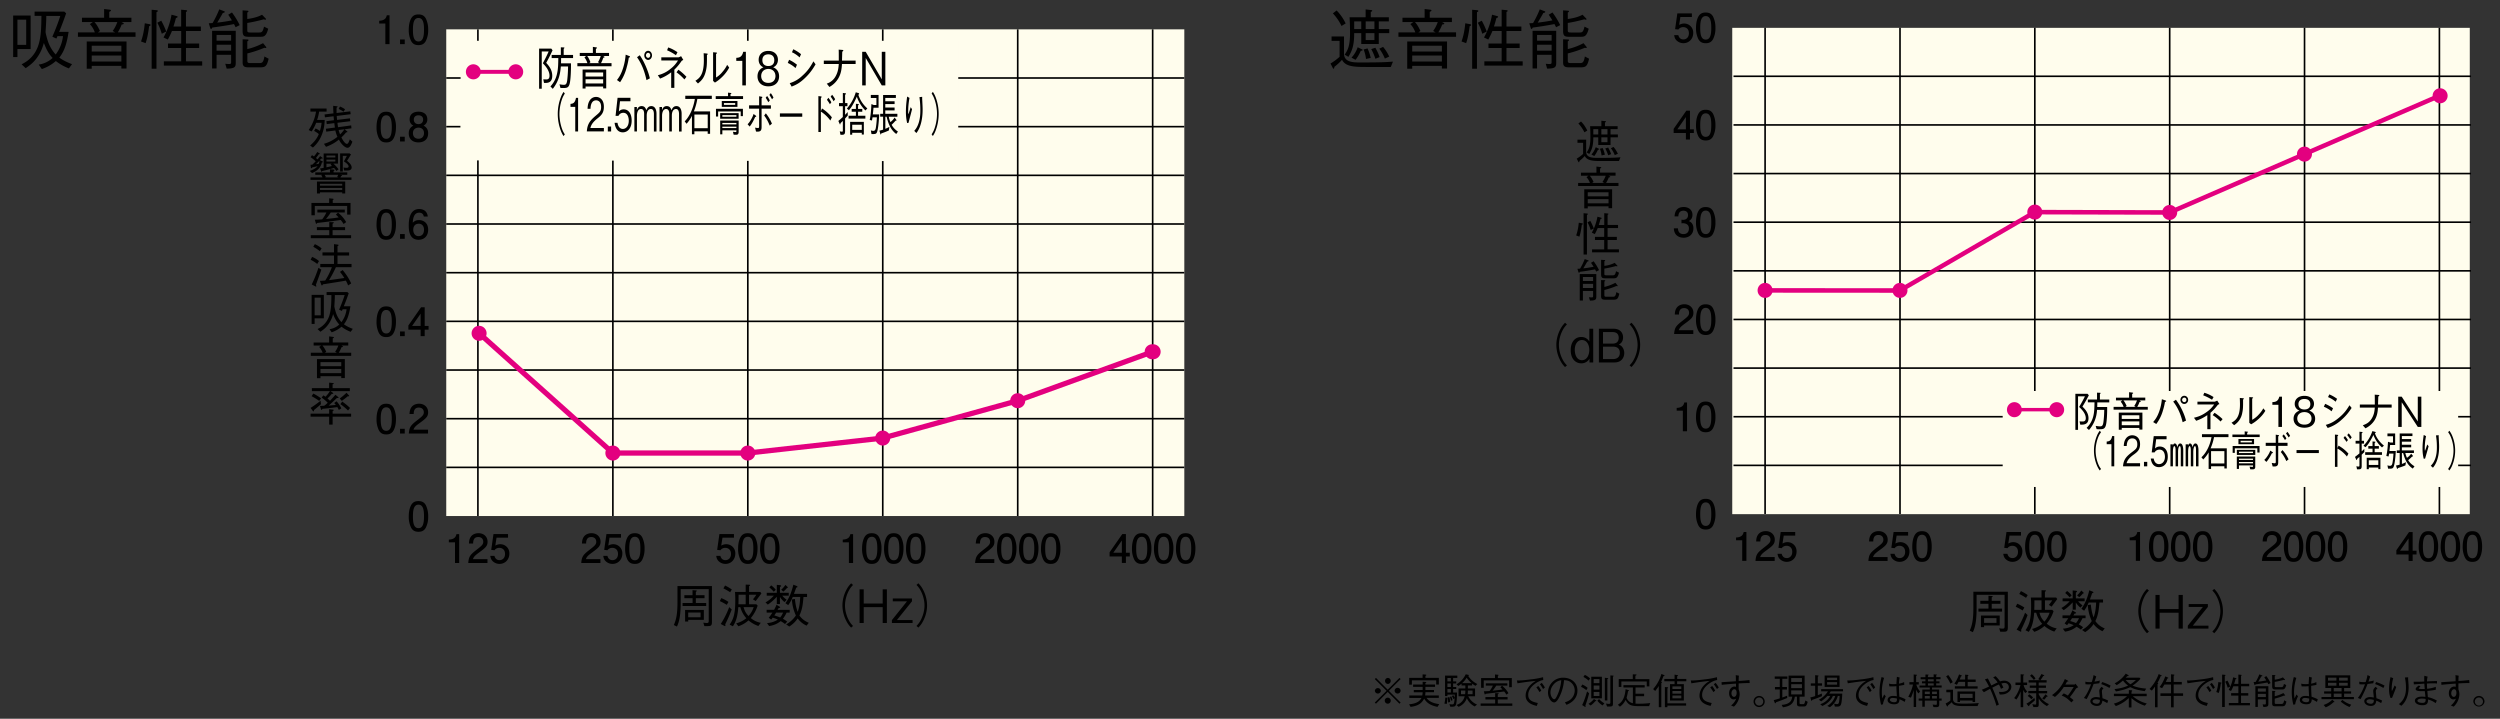 <svg version="1.1" id="レイヤー_1" xmlns="http://www.w3.org/2000/svg" x="0" y="0" width="800" height="230" viewBox="0 0 800 230" xml:space="preserve"><rect x="0" y="0" width="800" height="230" fill="#333333" stroke="none"/><style>.st0{fill:#fffded}.st1{fill:none;stroke:#000;stroke-width:.527}.st2{fill:#e3007f}</style><path d="M440.31 225.19l-.37-.37 3.77-3.76-3.77-3.76.37-.37 3.76 3.77 3.76-3.77.37.37-3.77 3.76 3.77 3.76-.37.37-3.76-3.77-3.76 3.77zm1.57-4.13a.97.97 0 01-1.93 0 .97.97 0 011.93 0zm3.16-3.16c0 .51-.42.96-.96.96a.97.97 0 010-1.93c.54 0 .96.44.96.97zm0 6.31c0 .52-.42.97-.96.97a.97.97 0 01-.96-.97.96.96 0 011.92 0zm3.16-3.15a.97.97 0 01-1.93 0c0-.54.44-.96.96-.96.54 0 .97.44.97.96zM455.26 218.16l.93.06c.16.01.22.06.22.13 0 .09-.07.14-.28.22v.47h3.08v.75h-3.08v1h2.75v.72h-2.75c0 .22 0 .52-.09 1.03h4.38v.78h-3.93c1.04 1.52 2.92 1.83 4.07 2.01l-.57.88c-1.84-.42-3.21-.96-4.26-2.64-.7 1.29-1.67 2.3-4.35 2.63l-.48-.82c2.93-.27 3.6-1.36 3.98-2.05h-3.9v-.78h4.14a5 5 0 00.13-1.03h-2.84v-.72h2.84v-1h-3.05v-.75h3.05v-.89zm-.03-2.36l1 .07c.05.01.19.02.19.14 0 .12-.14.2-.28.27v.64h4.29v2.12h-.85v-1.33h-7.78v1.39h-.85v-2.18h4.28v-1.12zM462.95 225.26l-.75-.12c.15-.54.24-1.02.3-1.91l.64.04a7.4 7.4 0 01-.19 1.99zm2.05-8.31v1.1h1v.66h-1v1.12h1v.66h-1v1.12h1.24c0 2.06-.16 3.49-.36 3.96-.26.58-.68.58-1.54.58h-.24l-.3-.81c.19.02.63.07.9.07.44 0 .53-.22.62-.57.1-.41.16-1.25.17-1.38l-.45.22c-.14-.4-.24-.61-.42-.94l.42-.28c.12.15.21.29.45.82l.04-1h-2.35v.47h-.77v-6.55h3.93v.73H465zm-.72 0h-1.11v1.1h1.11v-1.1zm0 1.76h-1.11v1.12h1.11v-1.12zm0 1.79h-1.11v1.12h1.11v-1.12zm-.88 4.3a7.13 7.13 0 00-.17-1.6l.57-.15c.16.61.23 1.03.24 1.59l-.64.16zm.9-.58a6.23 6.23 0 00-.32-1.21l.42-.17c.16.34.31.7.39 1.26l-.49.12zm7.87-4.76a6.55 6.55 0 01-1.09-.7v.58h-1.36v.96h2.3v2.5h-2.18a5.35 5.35 0 002.82 2.66l-.76.6a5.28 5.28 0 01-2.51-2.66 4.52 4.52 0 01-2.66 2.78l-.66-.6a3.74 3.74 0 002.62-2.78h-1.96v-2.5h2.18v-.96h-1.22v-.58c-.46.38-.68.53-1.05.75l-.57-.54a7.12 7.12 0 002.96-3.2l.74.16c.14.04.26.05.26.15 0 .08-.05.12-.19.23a7.19 7.19 0 002.9 2.57l-.57.58zm-4.65 1.5v1.18h1.31c.06-.42.08-.73.08-1.18h-1.39zm1.81-4.1a7.22 7.22 0 01-1.47 1.75h3.07a8.45 8.45 0 01-1.6-1.75zm1.9 4.1h-1.51c0 .28-.01.77-.06 1.18h1.56v-1.18zM478.46 221.81l.9.02c.22.01.24.11.24.13 0 .07-.19.16-.31.23v.88h3.14v.75h-3.14v1.28h4.65v.75H473.8v-.75h4.65v-1.28h-3.12v-.75h3.12v-1.26zm-.04-5.98l.89.09c.09.01.22.02.22.14 0 .08-.06.12-.21.19v.73h4.46v2.93h-.85v-2.18h-8.13v2.36h-.85v-3.11h4.45v-1.15zm3.62 6.46a6.15 6.15 0 00-.72-1.02c-1.66.26-4.13.54-5.91.75-.08.13-.14.22-.22.22-.07 0-.09-.07-.12-.16l-.24-.87c.37-.01.77-.01 1.84-.09.56-.73.81-1.19 1.05-1.73h-2.26v-.72h6.89v.72h-3.54c-.42.67-.75 1.12-1.18 1.63 1.65-.16 2.35-.26 3.18-.39-.37-.39-.5-.52-.7-.7l.54-.51a8.6 8.6 0 012.05 2.39l-.66.48zM485.42 217.76c1.01-.01 1.84-.02 4.36-.35a25.5 25.5 0 004-.71l.07.9c-1.12.2-2.12.77-2.99 1.48-.71.58-1.82 1.71-1.82 3.27 0 1.5.86 2.17 3.06 2.61l-.34.94c-1.07-.27-3.56-.88-3.56-3.29 0-1.56.89-2.77 1.63-3.5.53-.53.96-.82 1.62-1.23-1.8.16-4.59.57-5.86.78l-.17-.9zm6.83 1.76c.5.59.86 1.28.96 1.48l-.58.47a9.37 9.37 0 00-1-1.51l.62-.44zm1.11-1c.42.51.79 1.1 1 1.48l-.58.49c-.27-.51-.73-1.2-1-1.52l.58-.45zM500.77 224.75c.44-.15 1.12-.37 1.77-.89a3.8 3.8 0 001.37-2.89c0-1.79-1.3-2.75-1.83-3-.43-.2-1-.3-1.59-.31a14.56 14.56 0 01-1.35 5.08c-.49 1.03-1.11 2.04-1.8 2.04-.97 0-1.98-1.5-1.98-3.18a4.77 4.77 0 014.91-4.73c2.44 0 4.51 1.53 4.51 4.11 0 3.15-2.8 4.28-3.5 4.56l-.51-.79zm-3.82-5.46a3.8 3.8 0 00-.8 2.27c0 1.24.71 2.18 1.17 2.18.24 0 .52 0 1.28-1.86.8-1.96.94-3.51 1-4.22-.83.16-1.77.43-2.65 1.63zM507.62 220.85c-.52-.43-1-.74-1.69-1.06l.39-.75c.69.3 1.2.64 1.73 1.08l-.43.73zm-.31 4.96c.06.12.09.2.09.28 0 .07-.06.12-.12.12-.05 0-.09-.02-.2-.09l-.79-.5c.5-1.02.94-2.12 1.57-4.37l.66.62a49.4 49.4 0 01-1.21 3.94zm1.04-8.01a7.75 7.75 0 00-1.66-1.18l.45-.66c.43.2 1.01.51 1.69 1.15l-.48.69zm2.16 6.56c-.39.46-.9 1-1.52 1.4l-.67-.54a7.18 7.18 0 001.75-1.53l.67.43c.07.05.1.07.1.13.01.09-.11.11-.33.11zm-1.31-.89v-6.91h3.41v6.91h-3.41zm2.62-6.16h-1.84v1.3h1.84v-1.3zm0 2.06h-1.84v1.3h1.84v-1.3zm0 2.05h-1.84v1.3h1.84v-1.3zm.99 4.32a7.22 7.22 0 01-1.67-1.51l.56-.52c.56.59 1.02.95 1.71 1.36l-.6.67zm1.55-8.42v6.82h-.81v-7.25l.87.09c.04 0 .25.04.19.11.1.06-.15.2-.25.23zm1.79-.8v8.55c0 1.03-.22 1.03-1.88 1.03l-.36-.96c.58.09.87.1.96.1.43 0 .45-.23.45-.5v-8.61l.87.07c.08.01.17.02.17.1.01.11-.13.18-.21.22zM527.71 225.96h-3.39c-2.52 0-3.23-.41-4.13-1.99a5.5 5.5 0 01-1.82 2.17l-.66-.62c1.05-.65 2.2-1.72 2.48-4.99l.86.29c.12.04.21.09.21.17 0 .12-.15.16-.29.21-.14.86-.29 1.46-.46 2.08a2.6 2.6 0 002.01 1.74v-5.03h-3.02v-.75h6.8v.75h-2.93v2h2.75v.79h-2.75v2.39a31.41 31.41 0 004.71-.19l-.37.98zm-.75-6.34v-1.56h-8.12v1.75h-.85v-2.5h4.5v-1.53l.96.04c.12 0 .24.02.24.12 0 .15-.24.24-.37.29v1.09h4.48v2.32h-.84zM532.31 216.37c-.23.6-.49 1.24-.75 1.79.15.04.27.06.27.16 0 .06-.01.08-.21.28v7.71h-.81v-6.79c-.22.35-.63.97-1.15 1.58l-.66-.59a12.48 12.48 0 002.65-4.85l.87.37c.07.03.14.08.14.15 0 .13-.29.18-.35.19zm4.37 1.63v.92h2.15v5.25h-4.43v-5.25h1.46V218h-3.28v-.75h3.28v-1.37l.8.14c.24.04.33.07.33.15 0 .09-.12.14-.3.22v.86h2.93v.75h-2.94zm-3.11 7.8v.51h-.81v-6.46l.84.07c.12.01.2.08.2.13 0 .08-.08.13-.22.24v4.78h5.98v.73h-5.99zm4.45-6.16h-2.84v.84h2.84v-.84zm0 1.48h-2.84v.85h2.84v-.85zm0 1.44h-2.84v.91h2.84v-.91zM541.06 217.76c1.01-.01 1.84-.02 4.36-.35a25.5 25.5 0 004-.71l.07.9c-1.12.2-2.12.77-2.99 1.48-.71.58-1.82 1.71-1.82 3.27 0 1.5.86 2.17 3.06 2.61l-.34.94c-1.07-.27-3.56-.88-3.56-3.29 0-1.56.89-2.77 1.63-3.5.53-.53.96-.82 1.62-1.23-1.8.16-4.59.57-5.86.78l-.17-.9zm6.83 1.76c.5.59.86 1.28.96 1.48l-.58.47a9.37 9.37 0 00-1-1.51l.62-.44zm1.11-1c.42.51.79 1.1 1 1.48l-.58.49c-.27-.51-.73-1.2-1-1.52l.58-.45zM556.46 216.22c-.06.46-.09.87-.09 1.69 1.25-.08 2.47-.16 3.45-.3l.09.96c-1.59.01-2.79.08-3.54.13v1.94c.24.44.32 1.21.32 1.59a5.68 5.68 0 01-1.84 3.9l-.9-.38a5.1 5.1 0 001.63-2.18c-.39.24-.82.24-.83.24-.73 0-1.43-.71-1.43-1.95 0-1.5.97-2.16 1.68-2.16.24 0 .39.05.52.09v-1.03c-1.24.08-3.17.22-4.57.39l-.06-.85c1.28-.07 3.32-.22 4.59-.3 0-1.1 0-1.51-.06-1.96l1.04.18zm-2.39 5.64c0 .81.48 1.14.82 1.14.47 0 .84-.53.84-1.29 0-.38-.11-1.16-.73-1.16-.44 0-.93.5-.93 1.31zM564.71 224.49c0 .97-.8 1.77-1.79 1.77a1.78 1.78 0 110-3.56 1.8 1.8 0 011.79 1.79zm-3.08 0c0 .71.58 1.3 1.3 1.3s1.3-.59 1.3-1.3a1.3 1.3 0 10-2.6 0zM570.34 217.22v2.63h1.48v.79h-1.48v2.56c.62-.21 1.01-.36 1.54-.58l.04.73c-1.45.6-2.51 1-3.57 1.37l-.11.23c-.04.1-.09.1-.13.1-.13 0-.16-.08-.21-.21l-.31-.8c.89-.23 1.31-.36 1.94-.57v-2.84h-1.54v-.79h1.54v-2.63h-1.62v-.75h4.05v.75h-1.62zm6.87 8.85h-1.25c-.9 0-.94-.56-.94-.82v-2.32h-.67c-.39 2.66-1.97 3.1-3.8 3.41l-.42-.78c2.91-.22 3.21-1.56 3.39-2.63h-1.18v-6.74h5.14v6.74h-1.62v2.03c0 .22.09.36.42.36h.73c.26 0 .46 0 .7-1.17l.75.43c-.36 1.49-.75 1.49-1.25 1.49zm-.59-9.09h-3.44v1.23h3.44v-1.23zm0 1.96h-3.44v1.26h3.44v-1.26zm0 1.98h-3.44v1.29h3.44v-1.29zM581.7 219.42v3.02c.75-.28.97-.36 1.3-.51v.85c-1.01.42-2.04.84-3.08 1.18-.05.15-.09.28-.21.28s-.15-.15-.19-.3l-.21-.8c.26-.01.39-.02 1.54-.39v-3.32h-1.39v-.75h1.39v-2.63l.82.09c.06 0 .27.02.27.15 0 .08-.06.13-.24.24v2.14h1.35v.75h-1.35zm4.15 1.8l-.5.74h4.17c-.02.77-.14 2.93-.45 3.57-.29.59-.82.59-1.3.59h-.62l-.23-.96c.21.06.59.15.92.15.2 0 .5 0 .63-.57.07-.33.16-.97.21-2.05h-.57a6.56 6.56 0 01-2.54 3.62l-.85-.42a5.56 5.56 0 002.56-3.2h-.75a5.15 5.15 0 01-1.22 1.77c-.84.84-1.75 1.26-2.16 1.45l-.67-.57a5.5 5.5 0 003.2-2.65h-.87a16 16 0 01-2.03 1.75l-.75-.52a7.85 7.85 0 002.91-2.7h-2.17v-.69h7v.69h-3.92zm-1.97-1.4v-3.65h4.78v3.65h-4.78zm3.99-2.96h-3.2v.77h3.2v-.77zm0 1.43h-3.2v.81h3.2v-.81zM591.12 217.76c1.01-.01 1.84-.02 4.36-.35a25.5 25.5 0 004-.71l.07.9c-1.12.2-2.12.77-2.99 1.48-.71.58-1.82 1.71-1.82 3.27 0 1.5.86 2.17 3.06 2.61l-.34.94c-1.07-.27-3.56-.88-3.56-3.29 0-1.56.89-2.77 1.63-3.5.53-.53.96-.82 1.62-1.23-1.8.16-4.59.57-5.86.78l-.17-.9zm6.83 1.76c.5.59.86 1.28.96 1.48l-.58.47a9.37 9.37 0 00-1-1.51l.62-.44zm1.11-1c.42.51.79 1.1 1 1.48l-.58.49c-.27-.51-.73-1.2-1-1.52l.58-.45zM601.95 225.52a16.36 16.36 0 01-.51-4.07c0-1.62.24-3.23.66-4.8l.81.27a15.16 15.16 0 00-.73 4.45c0 1.04.08 1.54.16 2.13l.6-1.26.51.57c-.12.24-.3.59-.53 1.2-.3.79-.32 1.02-.37 1.37l-.6.14zm7.55-.9a8.52 8.52 0 00-1.66-.85c-.04.72-.14 1.6-1.71 1.6-.82 0-2.1-.29-2.1-1.36 0-.6.47-1.32 1.81-1.32.38 0 .79.04 1.16.12-.13-2.21-.15-2.47-.15-3.23-.85.08-1.78.09-2.24.07l-.15-.88c.43.09.7.15 1.45.15l.94-.02c.02-.56.09-1.55.15-2.33l.9.24c-.17.79-.22 1.68-.24 1.96.92-.16 1.32-.35 1.66-.51l.04.9c-.41.08-.85.17-1.69.3 0 .84.01 2.02.13 3.5a12 12 0 011.98.81l-.28.85zm-3.77-1.28c-.87 0-.97.44-.97.6 0 .47.67.77 1.39.77.88 0 .89-.49.87-1.17a6.36 6.36 0 00-1.29-.2zM613.91 221.9c-.34-.37-.5-.66-.75-1.24v5.59h-.78v-5.44c-.19.67-.41 1.44-.88 2.45l-.85-.3c.71-1.3 1.19-2.47 1.51-3.92h-1.15v-.76h1.37v-2.45l.85.08c.06 0 .2.01.2.11 0 .12-.17.2-.27.24v2.02h.85v.76h-.79a5.15 5.15 0 001.22 2.21l-.53.65zm6.65 2.3v1.17c0 .78-.3.92-1.08.92-.32 0-.59-.02-.77-.03l-.27-.81c.62.07.95.09 1.03.09.28 0 .32-.1.32-.34v-1h-3.86v1.96h-.79v-1.96h-1.17v-.66h1.17v-2.88h2.39v-.64h-3.29v-.66h1.9v-.69h-1.11v-.64h1.11v-.67h-1.54v-.66h1.54v-.86l.82.03c.08 0 .19.01.19.09 0 .1-.12.16-.22.21v.52h1.84v-.9l.89.06c.05 0 .14.01.14.09 0 .09-.14.15-.22.17v.58h1.39v.66h-1.39v.67h1.06v.64h-1.06v.69h1.75v.66h-3.08v.64h2.29v2.88h.79v.66h-.77zm-3.02-2.88h-1.6v.79h1.6v-.79zm0 1.4h-1.6v.82h1.6v-.82zm1.24-5.35h-1.84v.67h1.84v-.67zm0 1.31h-1.84v.69h1.84v-.69zm1.02 2.64h-1.54v.79h1.54v-.79zm0 1.4h-1.54v.82h1.54v-.82zM632.83 225.94h-4.74c-2.67 0-3.2-.53-3.51-1.24-.37.37-.96.83-1.24 1.05 0 .11-.02.31-.19.31-.07 0-.13-.05-.19-.18l-.37-.76c.53-.27 1.1-.58 1.53-1v-2.6h-1.3v-.81h2.14v2.96c0 .81.55 1.14.79 1.23.48.19 1.14.25 2.66.25 1.6 0 3.21-.03 4.8-.19l-.38.98zm-8.71-7.19a11.6 11.6 0 00-1.36-2.3l.67-.45c.67.85 1.09 1.55 1.45 2.29l-.76.46zm1.43 1.58v-.73h3.29v-1.41h-2.1c-.24.46-.36.66-.56.94l-.79-.39c.68-.88 1.14-1.89 1.51-2.93l.73.29c.01 0 .15.06.15.15 0 .12-.21.19-.3.21-.17.48-.27.72-.38.99h1.74v-1.56l.78.07c.16.01.28.05.28.13s-.02.09-.24.29v1.08h2.56v.75h-2.56v1.41h3.18v.73h-7.29zm5.68 4.32v-.49h-4.03v.49h-.81v-3.39h5.65v3.39h-.81zm0-2.63h-4.03v1.32h4.03v-1.32zM640.31 220.42a7.14 7.14 0 00-.67-1.38c-.39.17-.84.36-2.11 1.02a56.94 56.94 0 012.11 5.4l-.78.39a38.78 38.78 0 00-2.03-5.44c-1.42.79-1.58.88-2 1.09l-.66-.79c.53-.19.97-.39 2.33-1.02-.68-1.3-.96-1.76-1.33-2.3l.94-.28c.39.72.71 1.38 1.11 2.24.19-.09.98-.5 1.15-.57.56-.27.62-.29.87-.39a6 6 0 00-1.44-1.6l.78-.43c.42.42.79.79 1.45 1.69.21-.07.72-.24 1.31-.24 1.21 0 2.29.86 2.29 1.93 0 1.23-1.05 1.92-1.61 2.17-.53.24-.97.34-2.1.35l-.28-.87c.13.01.52.04.79.04.84 0 2.39-.27 2.39-1.56a1.3 1.3 0 00-1.38-1.32c-.28 0-.42.04-1.01.19.21.36.26.45.66 1.29l-.78.39zM648.13 221.78c-.28-.28-.44-.5-.7-1.02v5.55h-.82v-5.08c-.27.71-.7 1.76-1.38 2.63l-.7-.49c.79-.9 1.59-2.46 2.02-4.14h-1.6v-.81h1.66v-2.66l.84.07c.08.01.27.02.27.14s-.17.14-.28.16v2.29h1.24v.81h-1.12a4.3 4.3 0 001.15 2.05l-.58.5zm1.26 3.85c.01.06.06.34-.14.34-.13 0-.22-.12-.28-.19l-.51-.62c.64-.31 1.36-.8 2.52-1.84l.21.75c-.83.78-1.39 1.22-1.8 1.56zm.65-1.88a8.21 8.21 0 00-1.18-1.05l.52-.54c.5.35.85.67 1.21 1.02l-.55.57zm4.98 2.2c-.34-.2-.95-.56-1.61-1.18a5.6 5.6 0 01-1.02-1.3v2.02c0 .77-.38.78-.89.78h-.8l-.36-.94c.15.02.79.13.93.13.31 0 .31-.14.31-.36v-3.25h-2.52v-.75h2.52v-1.01h-2.05v-.72h2.05v-.96h-2.42v-.75h3.66l-.57-.34c.28-.37.6-.84 1.01-1.63l.67.29c.07.04.23.09.23.21 0 .09-.13.1-.33.13-.31.52-.51.81-.9 1.35h1.99v.75h-2.54v.96h2.33v.72h-2.33v1.01h2.71v.75h-2.71v.27a6.35 6.35 0 003.29 3.18l-.65.64zm-4.19-8.37a8.43 8.43 0 00-1.22-1.32l.54-.51c.46.36.81.74 1.21 1.36l-.53.47zm4.08 5.37c-.16.24-.36.53-.8.97l-.6-.45c.39-.41.67-.74 1.03-1.3l.57.44c.08.06.15.12.15.2 0 .1-.13.11-.35.14zM661.64 217.76c.12.06.22.12.22.24 0 .09-.08.1-.19.1h-.22c-.09.17-.34.63-.54.95h2.99l.24-.27.9 1.15c-.51.23-.63.28-.86.62a27.23 27.23 0 01-1.83 2.54c.84.65.92.73 1.18.96l-.67.73c-1.22-1.19-1.91-1.73-3.13-2.2l.66-.7c.3.13 1 .47 1.32.71.7-.89 1.16-1.62 1.88-2.76h-3.17a13.74 13.74 0 01-2.84 3.2l-.94-.6a11.43 11.43 0 004.11-5.14l.89.47zM670.8 216.46c-.31.97-.35 1.07-.57 1.66 1.14-.17 1.43-.27 1.72-.36l-.15.88c-.37.06-1.23.16-1.84.23a35.9 35.9 0 01-2.23 4.84l-.88-.36c.48-.62 1.22-1.58 2.3-4.38l-.84.04c-.52 0-.79-.04-.97-.06l-.03-.82c.3.08.62.15 1.41.15.29 0 .41 0 .64-.02.17-.52.43-1.3.58-2.24l.86.44zm2.33 3.84c-.37.31-.52.5-.52.95 0 .19.07.88.19 2.19.96.32 1.36.52 1.81.75l-.3.81a12.3 12.3 0 00-1.54-.79c-.1.63-.3 1.69-1.75 1.69-1.31 0-2.11-.79-2.11-1.53 0-.81.9-1.31 1.84-1.31.41 0 .86.09 1.21.15-.02-.32-.19-1.83-.19-2.06 0-.6.29-.93.76-1.37l.6.52zm-2.46 3.47c-.62 0-1.05.3-1.05.64 0 .54.84.79 1.4.79.47 0 .93-.27.93-.88v-.36c-.34-.07-.81-.19-1.28-.19zm2.01-5.52c.83.25 1.91.68 2.71 1.15l-.36.75a14.9 14.9 0 00-2.63-1.24l.28-.66zM686.33 225.82c-1.6-.52-3-1.33-4.26-2.41v2.97h-.85v-3a11.95 11.95 0 01-4.16 2.57l-.62-.79a9.66 9.66 0 004.21-2.39h-4.2V222h4.78v-1.18l.8.07c.23.02.28.12.28.16 0 .09-.14.21-.23.28v.67h4.86v.78h-4.44a10.71 10.71 0 004.46 2.33l-.63.71zm-.03-4.65c-2.21-.37-3.17-.56-4.61-1.29-1.22.58-2.26.95-4.58 1.38l-.47-.75c2.03-.24 3.12-.59 4.35-1.11a7.73 7.73 0 01-1.63-1.63c-.67.57-1.23 1.01-2.02 1.48l-.64-.58a9.92 9.92 0 003.54-3.11l.73.43c.08.05.2.13.2.22 0 .16-.23.16-.44.16-.15.16-.35.32-.52.49h4.44l.3.36c-.9.97-1.66 1.61-2.52 2.18 1.38.59 2.87.82 4.36.96l-.49.81zm-6.07-3.56a7 7 0 001.51 1.36 9.7 9.7 0 001.75-1.36h-3.26zM691.41 216.37c-.31.83-.65 1.5-1.02 2.14.19.06.24.07.24.17 0 .09-.07.14-.21.24v7.41h-.82v-6.62c-.49.66-.7.92-1.02 1.28l-.73-.52a14.03 14.03 0 002.93-4.77l.81.37c.06.02.14.07.14.15 0 .12-.1.14-.32.15zm4.17 6.32v3.65h-.85v-3.65h-3.39v-.82h3.39v-2.83h-2.12c-.3.51-.44.74-.74 1.17l-.82-.36c.35-.44 1.14-1.45 1.84-3.41l.82.36c.04.02.15.07.15.13 0 .12-.13.15-.3.19-.29.65-.42.93-.51 1.1h1.68v-2.45l.87.09c.01 0 .22.02.22.14 0 .09-.06.13-.24.24v1.97h2.6v.82h-2.6v2.83h3.01v.82h-3.01zM699.83 217.76c1.01-.01 1.84-.02 4.36-.35a25.5 25.5 0 004-.71l.07.9c-1.12.2-2.12.77-2.99 1.48-.71.58-1.82 1.71-1.82 3.27 0 1.5.86 2.17 3.06 2.61l-.34.94c-1.07-.27-3.56-.88-3.56-3.29 0-1.56.89-2.77 1.63-3.5.53-.53.96-.82 1.62-1.23-1.8.16-4.59.57-5.86.78l-.17-.9zm6.83 1.76c.5.59.86 1.28.96 1.48l-.58.47a9.37 9.37 0 00-1-1.51l.62-.44zm1.11-1c.42.51.79 1.1 1 1.48l-.58.49c-.27-.51-.73-1.2-1-1.52l.58-.45zM709.21 221.45c.27-.78.5-1.59.66-3.2l.79.15c.06.01.24.05.24.16 0 .05 0 .09-.27.21a14.5 14.5 0 01-.62 2.98l-.8-.3zm1.87-5.58l.81.07c.09.01.28.02.28.15 0 .09-.14.15-.24.21v9.95h-.85v-10.38zm1.7 1.93c.34.6.58 1.12.88 1.9l-.79.39a9.63 9.63 0 00-.79-1.94l.7-.35zm3.5 1.02v-2.96l.86.08c.06.01.2.02.2.13 0 .08-.07.12-.21.19v2.56h2.62v.79h-2.62v2.2h2.32v.79h-2.32v2.36h2.85v.75h-6.75v-.75h3.05v-2.36h-2.32v-.79h2.32v-2.2h-1.62c-.34.78-.49 1.08-.73 1.51l-.75-.36a12.34 12.34 0 001.41-4.01l.85.23c.15.04.22.06.22.15 0 .13-.16.16-.29.2-.19.68-.25.95-.44 1.5h1.35zM725.86 218.95c-.07-.13-.16-.34-.29-.56-1.07.22-2.09.37-3.81.62-.07.14-.13.24-.21.24-.06 0-.1-.04-.16-.21l-.24-.79c.34-.02.46-.02.67-.05a16.6 16.6 0 001.17-2.4l.78.29c.07.02.2.07.2.15 0 .12-.17.16-.35.2-.22.41-.66 1.15-.99 1.69.78-.08 1.38-.17 2.59-.39-.32-.52-.51-.79-.65-1l.66-.39c.66.9 1 1.5 1.36 2.23l-.73.37zm-1.58 7.28l-.24-.85a6 6 0 00.67.05c.36 0 .36-.14.36-.38v-1.24h-2.56v2.4h-.79v-6.63h4.16v5.5c0 .76 0 1.16-1.6 1.15zm.79-5.93h-2.56v1.01h2.56v-1.01zm0 1.73h-2.56v1.04h2.56v-1.04zm5.06-1.4h-1.97c-.74 0-1.07-.11-1.07-1.04v-3.61l.84.06c.07 0 .2.02.2.1 0 .1-.14.19-.21.22v1.14c.8-.11 1.84-.33 2.6-.75l.61.64c.04.04.08.08.08.15 0 .08-.07.09-.11.09-.08 0-.23-.05-.28-.07-1.09.29-2.01.5-2.91.64v1.23c0 .36.03.45.54.45H730c.41 0 .65-.05.86-1.03l.74.37c-.38 1.41-.79 1.41-1.47 1.41zm.02 5.38h-1.95c-.67 0-1.11-.08-1.11-.86v-4.08l.82.04c.12 0 .21.02.21.11 0 .1-.11.16-.21.23v1.36c.96-.25 1.9-.56 2.77-1.04l.49.6c.07.08.08.13.08.16 0 .09-.09.09-.12.09l-.23-.05c-1.15.49-2.06.75-2.99 1v1.26c0 .43.19.43.64.43h1.47c.38 0 .72 0 .89-1.16l.74.39c-.29 1.35-.57 1.52-1.5 1.52zM733.87 225.52a16.36 16.36 0 01-.51-4.07c0-1.62.24-3.23.66-4.8l.81.27a15.16 15.16 0 00-.73 4.45c0 1.04.08 1.54.16 2.13l.6-1.26.51.57c-.12.24-.3.59-.53 1.2-.3.79-.32 1.02-.37 1.37l-.6.14zm7.55-.9a8.52 8.52 0 00-1.66-.85c-.05.72-.14 1.6-1.72 1.6-.82 0-2.1-.29-2.1-1.36 0-.6.48-1.32 1.81-1.32.38 0 .79.04 1.16.12-.13-2.21-.15-2.47-.15-3.23-.85.08-1.77.09-2.24.07l-.15-.88c.43.09.7.15 1.45.15l.94-.02c.02-.56.09-1.55.15-2.33l.9.24c-.17.79-.22 1.68-.24 1.96.92-.16 1.32-.35 1.66-.51l.04.9c-.41.08-.85.17-1.69.3 0 .84.01 2.02.13 3.5a12 12 0 011.98.81l-.27.85zm-3.77-1.28c-.87 0-.97.44-.97.6 0 .47.67.77 1.39.77.88 0 .89-.49.87-1.17a6.36 6.36 0 00-1.29-.2zM742.88 223.75v-.7h3.11v-1.09h-2.27v-.72h2.27v-1.09h-1.88v-4.05h7.98v4.05h-1.97v1.09h2.24v.72h-2.24v1.09h3.13v.7h-10.37zm4.01.95a.6.6 0 01-.15-.02 7.4 7.4 0 01-2.51 1.67l-.67-.77c.88-.3 1.83-.74 2.78-1.68l.57.52c.04.05.1.12.1.19.01.07-.05.09-.12.09zm.76-7.84h-2.69v.94h2.69v-.94zm0 1.63h-2.69v.93h2.69v-.93zm1.66 1.66h-2.51v1.09h2.51v-1.09zm0 1.81h-2.51v1.09h2.51v-1.09zm1.96-5.1h-2.77v.94h2.77v-.94zm0 1.63h-2.77v.93h2.77v-.93zm.58 7.76a9.77 9.77 0 01-2.81-1.75l.51-.54a8.1 8.1 0 002.84 1.54l-.54.75zM758.46 216.46c-.31.97-.35 1.07-.57 1.66 1.14-.17 1.43-.27 1.72-.36l-.15.88c-.37.06-1.23.16-1.84.23a37.18 37.18 0 01-2.23 4.84l-.88-.36c.47-.62 1.22-1.58 2.29-4.38l-.83.04c-.52 0-.79-.04-.97-.06l-.04-.82c.3.08.63.15 1.42.15.29 0 .4 0 .64-.02.17-.52.43-1.3.58-2.24l.86.44zm2.33 3.84c-.37.31-.52.5-.52.95 0 .19.07.88.19 2.19.96.32 1.36.52 1.81.75l-.3.81a12.3 12.3 0 00-1.54-.79c-.11.63-.3 1.69-1.75 1.69-1.31 0-2.11-.79-2.11-1.53 0-.81.9-1.31 1.84-1.31.4 0 .86.09 1.21.15-.02-.32-.19-1.83-.19-2.06 0-.6.29-.93.77-1.37l.59.52zm-2.46 3.47c-.63 0-1.05.3-1.05.64 0 .54.83.79 1.4.79.48 0 .93-.27.93-.88v-.36c-.34-.07-.82-.19-1.28-.19zm2.01-5.52c.84.25 1.91.68 2.71 1.15l-.36.75a14.9 14.9 0 00-2.63-1.24l.28-.66zM765.83 217.01a12.87 12.87 0 00-.49 3.6c0 .24.02.32.09.51.3-.54.57-1.14.85-1.77l.51.51c-.24.71-.36.99-1.32 3.44l-.51.06a8.15 8.15 0 01-.46-2.85c0-1.29.19-2.56.46-3.83l.87.33zm4.78-.27c-.02.28-.02.41.01.8.12 1.64.14 1.88.14 2.42 0 1.86-.45 3.31-1.05 4.35a5.9 5.9 0 01-1.28 1.54l-.81-.54a5.16 5.16 0 001.67-2.02c.56-1.16.62-2.31.62-3.18 0-1.59-.2-2.59-.34-3.32l1.04-.05zM779.47 220.7c-.89.23-2.11.34-2.71.39l.15 1.98c.9.21 1.61.42 2.87 1.09l-.36.85a7.25 7.25 0 00-2.45-1.17c0 .78-.02 1.83-1.72 1.83-1.77 0-2.48-.78-2.48-1.45 0-.9 1.07-1.3 2.28-1.3.22 0 .51.01 1.1.07l-.22-1.84c-.2.01-.44.02-.96.02-.82 0-1.96-.06-1.96-.65 0-.43.52-.81 1.06-1.18l.47.38c-.1.1-.13.12-.38.3-.12.08-.16.12-.16.2 0 .2.36.27 1.35.27h.57c-.06-.54-.06-.66-.13-1.73-.52.04-2.88.22-3.35.24l-.09-.85c.54.01 1.48.04 3.42-.06l-.02-.82c0-.57.02-.79.04-1.02l1.06.27a5.46 5.46 0 00-.21 1.54c.61-.04 1.88-.12 3.2-.12v.79a8.13 8.13 0 00-1.22-.07c-.78 0-1.57.05-2.01.07 0 .22.05 1.21.08 1.68a10.2 10.2 0 002.76-.63l.02.92zm-4.44 2.84c-.79 0-1.45.26-1.45.67 0 .58 1.05.71 1.62.71.95 0 1.02-.49 1.01-1.26a7.12 7.12 0 00-1.18-.12zM786.79 216.22c-.06.46-.09.87-.09 1.69a47.1 47.1 0 003.44-.3l.09.96c-1.59.01-2.79.08-3.54.13v1.94c.24.44.32 1.21.32 1.59a5.68 5.68 0 01-1.84 3.9l-.9-.38a5.1 5.1 0 001.63-2.18c-.39.24-.82.24-.84.24-.73 0-1.43-.71-1.43-1.95 0-1.5.97-2.16 1.68-2.16.24 0 .39.05.52.09v-1.03c-1.24.08-3.17.22-4.57.39l-.06-.85c1.28-.07 3.32-.22 4.59-.3 0-1.1 0-1.51-.06-1.96l1.06.18zm-2.39 5.64c0 .81.47 1.14.82 1.14.47 0 .83-.53.83-1.29 0-.38-.1-1.16-.73-1.16-.43 0-.92.5-.92 1.31zM795.04 224.49a1.8 1.8 0 01-3.58 0 1.79 1.79 0 113.58 0zm-3.09 0c0 .71.58 1.3 1.3 1.3s1.3-.59 1.3-1.3a1.3 1.3 0 10-2.6 0zM5.58 15.71v2.55H4.21V4.98H9.8v10.73H5.58zm2.8-9.42h-2.8v8.06h2.8V6.29zm13.67 15.6a16.07 16.07 0 01-4.18-2.36 13.2 13.2 0 01-4.49 2.57l-.99-1.43a8.4 8.4 0 004.45-2.13c-1.37-1.43-1.98-2.76-2.8-4.79-.4 1.33-.89 2.89-2.21 4.72-1.2 1.67-2.3 2.43-3.61 3.35l-1.31-1.24c1.35-.7 4.47-2.34 5.63-7.02.55-2.17.67-4.3.72-8.48h-2.19V3.71h9.49l.61.55c-.7 1.98-1.43 3.96-2.24 5.93h3.02c-.74 5.02-1.9 6.83-2.97 8.25 1.35.99 2.83 1.62 4.07 2.09l-1 1.36zM18.4 11.56l-.36.78-1.29-.59a69.22 69.22 0 002.55-6.66h-4.49c0 .63 0 1.62-.19 4.47l-.04.63c-.02.34.49 2.21.67 2.76a12 12 0 002.57 4.49 12.02 12.02 0 002.34-5.88H18.4zM24.94 11.79v-1.43h5.4a7.28 7.28 0 00-1.58-2.64l.93-.65h-3.46v-1.4h7.09V2.89l1.77.21c.15.02.42.06.42.23 0 .21-.32.36-.55.46v1.88h7.09v1.39H38.9l.46.25c.15.08.25.15.25.23 0 .27-.55.3-.67.3a15.05 15.05 0 01-1.24 2.51h5.67v1.43H24.94zm13.9 10.14v-.86h-9.49V22h-1.6v-8.73h12.74v8.67h-1.65zm0-7.29h-9.49v1.86h9.49v-1.86zm0 3.12h-9.49v1.92h9.49v-1.92zm-8.6-10.69c.46.51.97 1.16 1.75 2.85l-.65.44h5.5l-.78-.44c.59-.84 1.03-1.62 1.48-2.85h-7.3zM45.13 13.27c.48-1.41.91-2.89 1.2-5.82l1.43.27c.11.02.44.08.44.29 0 .08 0 .17-.48.38-.36 2.78-.72 4.2-1.12 5.42l-1.47-.54zm3.39-10.15l1.48.13c.17.02.51.04.51.27 0 .17-.25.27-.44.38V22h-1.54V3.12zm3.08 3.5c.61 1.1 1.05 2.05 1.6 3.46l-1.43.72c-.46-1.5-.84-2.45-1.43-3.52l1.26-.66zm6.37 1.86V3.1l1.56.15c.11.02.36.04.36.23 0 .15-.13.21-.38.34v4.66h4.77v1.43h-4.77v4.01h4.22v1.43h-4.22v4.28h5.19V21H52.43v-1.37h5.55v-4.28h-4.22v-1.43h4.22V9.91h-2.95a24.7 24.7 0 01-1.33 2.74L52.32 12a22.96 22.96 0 002.57-7.3l1.54.42c.27.08.4.11.4.27 0 .23-.3.3-.53.36a32.5 32.5 0 01-.8 2.73h2.47zM75.39 8.71c-.12-.23-.29-.61-.52-1.01-1.94.4-3.8.67-6.94 1.12-.13.25-.23.44-.38.44-.11 0-.19-.06-.3-.38l-.44-1.43c.61-.04.84-.04 1.22-.08A31.43 31.43 0 0070.16 3l1.41.53c.13.04.36.13.36.27 0 .21-.32.3-.63.36-.4.74-1.2 2.09-1.79 3.08a57.5 57.5 0 004.7-.72c-.59-.95-.93-1.43-1.18-1.81l1.2-.72a24.9 24.9 0 012.47 4.05l-1.31.67zm-2.86 13.24l-.44-1.54c.7.06.93.08 1.22.08.65 0 .65-.25.65-.7v-2.26H69.3v4.37h-1.43V9.85h7.57v10c0 1.39 0 2.12-2.91 2.1zm1.43-10.77H69.3v1.83h4.66v-1.83zm0 3.14H69.3v1.9h4.66v-1.9zm9.19-2.55h-3.58c-1.35 0-1.94-.19-1.94-1.9V3.31l1.52.11c.13 0 .36.04.36.19 0 .19-.25.34-.38.4v2.07c1.46-.19 3.35-.59 4.72-1.37l1.12 1.16c.06.06.15.15.15.27 0 .15-.13.17-.19.17-.15 0-.42-.08-.51-.13-1.98.53-3.65.91-5.29 1.16v2.24c0 .65.06.82.99.82h2.8c.74 0 1.18-.08 1.56-1.88l1.35.67c-.69 2.58-1.43 2.58-2.68 2.58zm.05 9.78h-3.54c-1.22 0-2.02-.15-2.02-1.56v-7.42l1.5.06c.21 0 .38.04.38.19 0 .19-.19.3-.38.42v2.47a21 21 0 005.04-1.9l.89 1.1c.13.15.15.23.15.29 0 .17-.17.17-.21.17-.06 0-.13-.02-.42-.08a36.32 36.32 0 01-5.44 1.81v2.3c0 .78.34.78 1.16.78h2.68c.7 0 1.31 0 1.62-2.11l1.35.72c-.57 2.45-1.08 2.76-2.76 2.76zM430.08 11.66v5.44c0 2.47 2.11 2.89 4.85 2.89 7.32 0 8.6-.11 10.82-.27l-.7 1.71h-7.99c-3.78 0-6.54-.13-7.61-2.3-.87.95-1.52 1.54-2.43 2.24-.11.55-.12.61-.27.61s-.21-.13-.32-.36l-.67-1.29c.93-.57 1.75-1.12 2.91-2.15v-5.1h-2.57v-1.41h3.98zm-.8-3.35a15.6 15.6 0 00-2.76-4.03l1.2-.93a15.58 15.58 0 012.89 4.15l-1.33.81zm15.16-1.46h-3.23V9.3h3.35v1.31h-3.35v3.48h-5.61v-3.48h-2.26c.02 3.69-.61 5.59-1.86 7.59l-1.18-.72c.99-1.46 1.71-2.76 1.71-6.98 0-1.62-.04-3.35-.15-4.98H437v-2.5l1.69.19c.32.02.42.08.42.23 0 .17-.15.23-.46.38v1.71h5.78v1.32zm-11.96 11.6a9.38 9.38 0 001.98-3.33l1.29.63c.15.06.29.13.29.25 0 .19-.27.23-.59.25-.61 1.46-1.31 2.4-1.67 2.89l-1.3-.69zm3.12-11.6h-2.26V9.3h2.26V6.85zm1.52 12.02c-.15-1.27-.4-2.11-.76-3.04l1.24-.34c.44.91.7 1.67 1.03 3.04l-1.51.34zm2.7-12.02h-2.8V9.3h2.8V6.85zm0 3.76h-2.8v2.21h2.8v-2.21zm.31 8.2c-.53-1.62-1.1-2.66-1.33-3.1l1.31-.44c.4.74.89 1.62 1.37 2.99l-1.35.55zm3.02-.06a13.61 13.61 0 00-1.77-3.16l1.2-.59c.8.95 1.33 1.79 1.98 3.1l-1.41.65zM447.5 11.79v-1.43h5.4a7.28 7.28 0 00-1.58-2.64l.93-.65h-3.46v-1.4h7.09V2.89l1.77.21c.15.02.42.06.42.23 0 .21-.32.36-.55.46v1.88h7.09v1.39h-3.14l.46.25c.15.08.25.15.25.23 0 .27-.55.3-.67.3a15.05 15.05 0 01-1.24 2.51h5.67v1.43H447.5zm13.9 10.14v-.86h-9.49V22h-1.6v-8.73h12.74v8.67h-1.65zm0-7.29h-9.49v1.86h9.49v-1.86zm0 3.12h-9.49v1.92h9.49v-1.92zm-8.61-10.69c.46.51.97 1.16 1.75 2.85l-.65.44h5.5l-.78-.44a11 11 0 001.47-2.85h-7.29zM467.69 13.27c.48-1.41.91-2.89 1.2-5.82l1.44.27c.11.02.44.08.44.29 0 .08 0 .17-.48.38-.36 2.78-.72 4.2-1.12 5.42l-1.48-.54zm3.39-10.15l1.48.13c.17.02.51.04.51.27 0 .17-.25.27-.44.38V22h-1.54V3.12zm3.08 3.5c.61 1.1 1.05 2.05 1.6 3.46l-1.43.72c-.46-1.5-.84-2.45-1.43-3.52l1.26-.66zm6.37 1.86V3.1l1.56.15c.11.02.36.04.36.23 0 .15-.13.21-.38.34v4.66h4.77v1.43h-4.77v4.01h4.22v1.43h-4.22v4.28h5.19V21h-12.27v-1.37h5.54v-4.28h-4.22v-1.43h4.22V9.91h-2.95a24.7 24.7 0 01-1.33 2.74l-1.37-.65a22.96 22.96 0 002.57-7.3l1.54.42c.27.08.4.11.4.27 0 .23-.29.3-.53.36-.34 1.24-.46 1.73-.8 2.72h2.47zM497.95 8.71c-.13-.23-.29-.61-.53-1.01a113 113 0 01-6.94 1.12c-.13.25-.23.44-.38.44-.11 0-.19-.06-.29-.38l-.44-1.43c.61-.04.84-.04 1.22-.08A31.43 31.43 0 00492.72 3l1.41.53c.13.04.36.13.36.27 0 .21-.32.3-.63.36-.4.74-1.2 2.09-1.79 3.08a57.5 57.5 0 004.7-.72c-.59-.95-.93-1.43-1.18-1.81l1.2-.72a24.9 24.9 0 012.47 4.05l-1.31.67zm-2.87 13.24l-.44-1.54c.7.06.93.08 1.22.08.65 0 .65-.25.65-.7v-2.26h-4.66v4.37h-1.43V9.85h7.57v10c0 1.39 0 2.12-2.91 2.1zm1.44-10.77h-4.66v1.83h4.66v-1.83zm0 3.14h-4.66v1.9h4.66v-1.9zm9.19-2.55h-3.58c-1.35 0-1.94-.19-1.94-1.9V3.31l1.52.11c.13 0 .36.04.36.19 0 .19-.25.34-.38.4v2.07c1.46-.19 3.35-.59 4.72-1.37l1.12 1.16c.06.06.15.15.15.27 0 .15-.12.17-.19.17-.15 0-.42-.08-.51-.13-1.98.53-3.65.91-5.29 1.16v2.24c0 .65.06.82.99.82h2.8c.74 0 1.18-.08 1.56-1.88l1.35.67c-.7 2.58-1.43 2.58-2.68 2.58zm.04 9.78h-3.54c-1.22 0-2.02-.15-2.02-1.56v-7.42l1.5.06c.21 0 .38.04.38.19 0 .19-.19.3-.38.42v2.47a21 21 0 005.04-1.9l.88 1.1c.13.15.15.23.15.29 0 .17-.17.17-.21.17-.06 0-.13-.02-.42-.08a36.32 36.32 0 01-5.44 1.81v2.3c0 .78.34.78 1.16.78h2.68c.7 0 1.31 0 1.62-2.11l1.35.72c-.55 2.45-1.06 2.76-2.75 2.76z"/><path class="st0" d="M142.8 9.39h236.18v155.74H142.8z"/><path class="st1" d="M142.8 149.56h236.18M142.8 133.98h236.18M142.8 118.41h236.18M142.8 102.83h236.18M142.8 87.26h236.18M142.8 71.68h236.18M142.8 56.11h236.18M142.8 40.53h236.18M142.8 24.96h236.18M368.85 9.39v155.74M325.67 9.39v155.74M282.48 9.39v155.74M239.3 9.39v155.74M196.12 9.39v155.74M152.93 9.39v155.74"/><path d="M136.29 168.8c-.65 1.25-1.68 1.37-2.38 1.37-.96 0-1.81-.28-2.38-1.37a7.77 7.77 0 01-.73-3.55c0-.86.1-2.37.73-3.55.65-1.21 1.61-1.35 2.38-1.35.95 0 1.81.27 2.38 1.35a8 8 0 01.73 3.55 7.62 7.62 0 01-.73 3.55zm-2.38-7.31c-1.49 0-1.77 1.7-1.77 3.76 0 1.91.21 3.76 1.77 3.76 1.48 0 1.77-1.68 1.77-3.76.01-1.91-.22-3.76-1.77-3.76zM145.6 180.15v-6.6h-1.97v-.88c1.99-.09 2.26-1.06 2.44-1.75h.87v9.23h-1.34zM153.49 176.67c-1.3.95-1.86 1.39-2.15 2.25h4.65v1.23h-6.15c.19-2.14.58-2.61 2.88-4.39 1.53-1.19 1.92-1.59 1.92-2.42 0-.71-.43-1.49-1.61-1.49-1.56 0-1.61 1.38-1.63 2.07h-1.34c.05-.76.11-1.43.59-2.14.66-.96 1.77-1.16 2.47-1.16 1.66 0 2.9 1.1 2.9 2.73.01 1.37-.69 1.96-2.53 3.32zM159.85 180.45c-.47 0-1.08-.1-1.68-.48-1.04-.66-1.16-1.44-1.28-2.09h1.33c.33 1.19 1.09 1.37 1.64 1.37.83 0 1.75-.59 1.75-1.99 0-1.53-1.08-1.95-1.8-1.95-.19 0-1.04 0-1.57.77l-1.05-.12.72-5.06h4.66v1.16h-3.68l-.39 2.53c.37-.2.86-.44 1.57-.44a2.88 2.88 0 012.93 2.99c0 1.9-1.34 3.31-3.15 3.31zM189.64 176.67c-1.3.95-1.86 1.39-2.15 2.25h4.65v1.23H186c.19-2.14.58-2.61 2.88-4.39 1.53-1.19 1.92-1.59 1.92-2.42 0-.71-.43-1.49-1.61-1.49-1.56 0-1.61 1.38-1.63 2.07h-1.34c.05-.76.11-1.43.59-2.14.66-.96 1.77-1.16 2.47-1.16 1.66 0 2.9 1.1 2.9 2.73 0 1.37-.7 1.96-2.54 3.32zM196 180.45c-.47 0-1.08-.1-1.68-.48-1.04-.66-1.16-1.44-1.28-2.09h1.33c.33 1.19 1.09 1.37 1.64 1.37.83 0 1.75-.59 1.75-1.99 0-1.53-1.08-1.95-1.8-1.95-.19 0-1.04 0-1.57.77l-1.05-.12.72-5.06h4.66v1.16h-3.68l-.39 2.53c.37-.2.86-.44 1.57-.44a2.88 2.88 0 012.93 2.99c0 1.9-1.34 3.31-3.15 3.31zM205.53 179.08c-.65 1.25-1.68 1.37-2.38 1.37-.96 0-1.81-.28-2.38-1.37a7.77 7.77 0 01-.73-3.55c0-.86.1-2.37.73-3.55.65-1.21 1.61-1.35 2.38-1.35.95 0 1.81.27 2.38 1.35a8 8 0 01.73 3.55 7.62 7.62 0 01-.73 3.55zm-2.38-7.31c-1.49 0-1.77 1.7-1.77 3.76 0 1.91.21 3.76 1.77 3.76 1.48 0 1.77-1.68 1.77-3.76.01-1.91-.22-3.76-1.77-3.76zM232.15 180.45c-.47 0-1.08-.1-1.68-.48-1.04-.66-1.16-1.44-1.28-2.09h1.33c.33 1.19 1.09 1.37 1.64 1.37.83 0 1.75-.59 1.75-1.99 0-1.53-1.08-1.95-1.8-1.95-.19 0-1.04 0-1.57.77l-1.05-.12.72-5.06h4.66v1.16h-3.68l-.39 2.53c.37-.2.86-.44 1.57-.44a2.88 2.88 0 012.93 2.99c0 1.9-1.34 3.31-3.15 3.31zM241.68 179.08c-.65 1.25-1.68 1.37-2.38 1.37-.96 0-1.81-.28-2.38-1.37a7.77 7.77 0 01-.73-3.55c0-.86.1-2.37.73-3.55.65-1.21 1.61-1.35 2.38-1.35.95 0 1.81.27 2.38 1.35a8 8 0 01.73 3.55c0 1.02-.12 2.4-.73 3.55zm-2.38-7.31c-1.49 0-1.77 1.7-1.77 3.76 0 1.91.21 3.76 1.77 3.76 1.48 0 1.77-1.68 1.77-3.76 0-1.91-.22-3.76-1.77-3.76zM248.72 179.08c-.65 1.25-1.68 1.37-2.38 1.37-.96 0-1.81-.28-2.38-1.37a7.77 7.77 0 01-.73-3.55c0-.86.1-2.37.73-3.55.65-1.21 1.61-1.35 2.38-1.35.95 0 1.81.27 2.38 1.35a8 8 0 01.73 3.55c0 1.02-.13 2.4-.73 3.55zm-2.38-7.31c-1.49 0-1.77 1.7-1.77 3.76 0 1.91.21 3.76 1.77 3.76 1.48 0 1.77-1.68 1.77-3.76 0-1.91-.23-3.76-1.77-3.76z"/><g><path d="M271.65 180.15v-6.6h-1.97v-.88c1.99-.09 2.26-1.06 2.44-1.75h.87v9.23h-1.34zM281.35 179.08c-.65 1.25-1.68 1.37-2.38 1.37-.96 0-1.81-.28-2.38-1.37a7.77 7.77 0 01-.73-3.55c0-.86.1-2.37.73-3.55.65-1.21 1.61-1.35 2.38-1.35.95 0 1.81.27 2.38 1.35a8 8 0 01.73 3.55c0 1.02-.12 2.4-.73 3.55zm-2.38-7.31c-1.49 0-1.77 1.7-1.77 3.76 0 1.91.21 3.76 1.77 3.76 1.48 0 1.77-1.68 1.77-3.76 0-1.91-.22-3.76-1.77-3.76zM288.39 179.08c-.65 1.25-1.68 1.37-2.38 1.37-.96 0-1.81-.28-2.38-1.37a7.77 7.77 0 01-.73-3.55c0-.86.1-2.37.73-3.55.65-1.21 1.61-1.35 2.38-1.35.95 0 1.81.27 2.38 1.35a8 8 0 01.73 3.55c0 1.02-.13 2.4-.73 3.55zm-2.38-7.31c-1.49 0-1.77 1.7-1.77 3.76 0 1.91.21 3.76 1.77 3.76 1.48 0 1.77-1.68 1.77-3.76 0-1.91-.23-3.76-1.77-3.76zM295.42 179.08c-.65 1.25-1.68 1.37-2.38 1.37-.96 0-1.81-.28-2.38-1.37a7.77 7.77 0 01-.73-3.55c0-.86.1-2.37.73-3.55.65-1.21 1.61-1.35 2.38-1.35.95 0 1.81.27 2.38 1.35a8 8 0 01.73 3.55 7.62 7.62 0 01-.73 3.55zm-2.37-7.31c-1.49 0-1.77 1.7-1.77 3.76 0 1.91.21 3.76 1.77 3.76 1.48 0 1.77-1.68 1.77-3.76 0-1.91-.23-3.76-1.77-3.76z"/></g><g><path d="M315.68 176.67c-1.3.95-1.86 1.39-2.15 2.25h4.65v1.23h-6.15c.19-2.14.58-2.61 2.88-4.39 1.53-1.19 1.92-1.59 1.92-2.42 0-.71-.43-1.49-1.61-1.49-1.56 0-1.61 1.38-1.63 2.07h-1.34c.05-.76.11-1.43.59-2.14.66-.96 1.77-1.16 2.47-1.16 1.66 0 2.9 1.1 2.9 2.73.01 1.37-.68 1.96-2.53 3.32zM324.54 179.08c-.65 1.25-1.68 1.37-2.38 1.37-.96 0-1.81-.28-2.38-1.37a7.77 7.77 0 01-.73-3.55c0-.86.1-2.37.73-3.55.65-1.21 1.61-1.35 2.38-1.35.95 0 1.81.27 2.38 1.35a8 8 0 01.73 3.55c0 1.02-.12 2.4-.73 3.55zm-2.38-7.31c-1.49 0-1.77 1.7-1.77 3.76 0 1.91.21 3.76 1.77 3.76 1.48 0 1.77-1.68 1.77-3.76 0-1.91-.22-3.76-1.77-3.76zM331.58 179.08c-.65 1.25-1.68 1.37-2.38 1.37-.96 0-1.81-.28-2.38-1.37a7.77 7.77 0 01-.73-3.55c0-.86.1-2.37.73-3.55.65-1.21 1.61-1.35 2.38-1.35.95 0 1.81.27 2.38 1.35a8 8 0 01.73 3.55c0 1.02-.13 2.4-.73 3.55zm-2.38-7.31c-1.49 0-1.77 1.7-1.77 3.76 0 1.91.21 3.76 1.77 3.76 1.48 0 1.77-1.68 1.77-3.76 0-1.91-.23-3.76-1.77-3.76zM338.61 179.08c-.65 1.25-1.68 1.37-2.38 1.37-.96 0-1.81-.28-2.38-1.37a7.77 7.77 0 01-.73-3.55c0-.86.1-2.37.73-3.55.65-1.21 1.61-1.35 2.38-1.35.95 0 1.81.27 2.38 1.35a8 8 0 01.73 3.55 7.62 7.62 0 01-.73 3.55zm-2.38-7.31c-1.49 0-1.77 1.7-1.77 3.76 0 1.91.21 3.76 1.77 3.76 1.48 0 1.77-1.68 1.77-3.76.01-1.91-.22-3.76-1.77-3.76z"/></g><g><path d="M360.29 178.07v2.07h-1.3v-2.07h-3.92v-1.34l4.06-5.82h1.16v5.97h1.24v1.19h-1.24zm-1.3-5.11l-2.73 3.92h2.73v-3.92zM367.72 179.08c-.65 1.25-1.68 1.37-2.38 1.37-.96 0-1.81-.28-2.38-1.37a7.77 7.77 0 01-.73-3.55c0-.86.1-2.37.73-3.55.65-1.21 1.61-1.35 2.38-1.35.95 0 1.81.27 2.38 1.35a8 8 0 01.73 3.55 7.62 7.62 0 01-.73 3.55zm-2.37-7.31c-1.49 0-1.77 1.7-1.77 3.76 0 1.91.21 3.76 1.77 3.76 1.48 0 1.77-1.68 1.77-3.76 0-1.91-.23-3.76-1.77-3.76zM374.76 179.08c-.65 1.25-1.68 1.37-2.38 1.37-.96 0-1.81-.28-2.38-1.37a7.77 7.77 0 01-.73-3.55c0-.86.1-2.37.73-3.55.65-1.21 1.61-1.35 2.38-1.35.95 0 1.81.27 2.38 1.35a8 8 0 01.73 3.55c0 1.02-.12 2.4-.73 3.55zm-2.38-7.31c-1.49 0-1.77 1.7-1.77 3.76 0 1.91.21 3.76 1.77 3.76 1.48 0 1.77-1.68 1.77-3.76 0-1.91-.22-3.76-1.77-3.76zM381.8 179.08c-.65 1.25-1.68 1.37-2.38 1.37-.96 0-1.81-.28-2.38-1.37a7.77 7.77 0 01-.73-3.55c0-.86.1-2.37.73-3.55.65-1.21 1.61-1.35 2.38-1.35.95 0 1.81.27 2.38 1.35a8 8 0 01.73 3.55c0 1.02-.13 2.4-.73 3.55zm-2.38-7.31c-1.49 0-1.77 1.7-1.77 3.76 0 1.91.21 3.76 1.77 3.76 1.48 0 1.77-1.68 1.77-3.76 0-1.91-.23-3.76-1.77-3.76z"/></g><g><path d="M125.98 137.65c-.65 1.25-1.68 1.37-2.38 1.37-.96 0-1.81-.28-2.38-1.37a7.77 7.77 0 01-.73-3.55c0-.86.1-2.37.73-3.55.65-1.21 1.61-1.35 2.38-1.35.95 0 1.81.27 2.38 1.35a8 8 0 01.73 3.55c0 1.02-.12 2.4-.73 3.55zm-2.38-7.31c-1.49 0-1.77 1.7-1.77 3.76 0 1.91.21 3.76 1.77 3.76 1.48 0 1.77-1.68 1.77-3.76 0-1.91-.23-3.76-1.77-3.76zM128.01 138.72v-1.51h1.51v1.51h-1.51zM134.47 135.24c-1.3.95-1.86 1.39-2.15 2.25h4.65v1.23h-6.15c.19-2.14.58-2.61 2.88-4.39 1.53-1.19 1.92-1.59 1.92-2.42 0-.71-.43-1.49-1.61-1.49-1.56 0-1.61 1.38-1.63 2.07h-1.34c.05-.76.11-1.43.59-2.14.66-.96 1.77-1.16 2.47-1.16 1.66 0 2.9 1.1 2.9 2.73.01 1.37-.68 1.96-2.53 3.32z"/></g><g><path d="M125.98 106.5c-.65 1.25-1.68 1.37-2.38 1.37-.96 0-1.81-.28-2.38-1.37a7.77 7.77 0 01-.73-3.55c0-.86.1-2.36.73-3.55.65-1.21 1.61-1.35 2.38-1.35.95 0 1.81.27 2.38 1.35a8 8 0 01.73 3.55c0 1.02-.12 2.4-.73 3.55zm-2.38-7.31c-1.49 0-1.77 1.7-1.77 3.76 0 1.91.21 3.76 1.77 3.76 1.48 0 1.77-1.68 1.77-3.76 0-1.91-.23-3.76-1.77-3.76zM128.01 107.57v-1.5h1.51v1.5h-1.51zM135.9 105.49v2.07h-1.3v-2.07h-3.92v-1.34l4.06-5.82h1.16v5.97h1.24v1.19h-1.24zm-1.3-5.11l-2.73 3.92h2.73v-3.92z"/></g><g><path d="M125.98 75.36c-.65 1.25-1.68 1.37-2.38 1.37-.96 0-1.81-.28-2.38-1.37a7.77 7.77 0 01-.73-3.55c0-.86.1-2.37.73-3.55.65-1.21 1.61-1.35 2.38-1.35.95 0 1.81.27 2.38 1.35a8 8 0 01.73 3.55c0 1.02-.12 2.4-.73 3.55zm-2.38-7.31c-1.49 0-1.77 1.7-1.77 3.76 0 1.91.21 3.76 1.77 3.76 1.48 0 1.77-1.68 1.77-3.76 0-1.91-.23-3.76-1.77-3.76zM128.01 76.42v-1.51h1.51v1.51h-1.51zM133.94 76.73c-3.09 0-3.14-3.31-3.14-4.59 0-1.38.11-5.25 3.36-5.25 1.04 0 2.5.42 2.73 2.4h-1.28c-.06-.34-.25-1.23-1.47-1.23-1.75 0-1.99 1.96-2.06 3.19.56-.47.96-.82 2.05-.82 1.08 0 2.88.65 2.88 3.07.02 1.91-1.17 3.23-3.07 3.23zm.1-5.14c-1.57 0-1.8 1.26-1.8 1.96 0 1.05.57 2.02 1.67 2.02.72 0 1.77-.35 1.77-2.06.01-1.34-.83-1.92-1.64-1.92z"/></g><g><path d="M125.98 44.21c-.65 1.25-1.68 1.37-2.38 1.37-.96 0-1.81-.28-2.38-1.37a7.77 7.77 0 01-.73-3.55c0-.86.1-2.37.73-3.55.65-1.21 1.61-1.35 2.38-1.35.95 0 1.81.27 2.38 1.35a8 8 0 01.73 3.55c0 1.02-.12 2.4-.73 3.55zm-2.38-7.31c-1.49 0-1.77 1.7-1.77 3.76 0 1.91.21 3.76 1.77 3.76 1.48 0 1.77-1.68 1.77-3.76 0-1.92-.23-3.76-1.77-3.76zM128.01 45.27v-1.51h1.51v1.51h-1.51zM133.91 45.57c-1.59 0-3.11-.82-3.11-2.91 0-1.53.85-2.1 1.48-2.47-.75-.35-1.2-1.04-1.2-2 0-1.64 1.19-2.45 2.83-2.45 1.69 0 2.83.86 2.83 2.45a2.1 2.1 0 01-1.21 2c.53.3 1.48.87 1.48 2.44 0 2.25-1.67 2.94-3.1 2.94zm0-4.73c-.86 0-1.77.52-1.77 1.73 0 1.23.76 1.83 1.77 1.83 1.11 0 1.77-.73 1.77-1.8.01-1.32-.97-1.76-1.77-1.76zm0-3.94c-.99 0-1.49.57-1.49 1.38 0 .73.43 1.44 1.49 1.44s1.49-.71 1.49-1.44c.01-.82-.51-1.38-1.49-1.38z"/></g><g><path d="M123.31 14.13v-6.6h-1.97v-.89c1.99-.09 2.26-1.06 2.44-1.75h.87v9.23h-1.34zM128.01 14.13v-1.51h1.51v1.51h-1.51zM136.29 13.07c-.65 1.25-1.68 1.37-2.38 1.37-.96 0-1.81-.28-2.38-1.37a7.77 7.77 0 01-.73-3.55c0-.86.1-2.37.73-3.55.65-1.21 1.61-1.35 2.38-1.35.95 0 1.81.27 2.38 1.35a8 8 0 01.73 3.55 7.65 7.65 0 01-.73 3.55zm-2.38-7.32c-1.49 0-1.77 1.7-1.77 3.76 0 1.91.21 3.76 1.77 3.76 1.48 0 1.77-1.68 1.77-3.76.01-1.91-.22-3.76-1.77-3.76z"/></g><g><path d="M99.24 46.56c.66-.58 2.02-1.76 2.78-3.66a7.62 7.62 0 00-1.51-1l.47-.8c.47.21.86.43 1.37.8a9.7 9.7 0 00.55-2.61h-1.73c-.34.92-.89 1.95-1.46 2.78l-.93-.46a14.53 14.53 0 002.35-5.9h-1.8v-.99h5.18v.99h-2.38c-.07.43-.27 1.64-.66 2.66h2.44c-.07 1.6-.24 3.12-1.02 4.98a10.2 10.2 0 01-2.76 3.87l-.89-.66zm13.52-1.23c-.28.74-.72 1.96-1.58 1.96-.52 0-1.24-.55-1.82-1.23-.4-.46-.62-.86-.92-1.39-.96.78-2.08 1.55-4.11 2.32l-.67-.97c1.6-.46 2.97-1.17 4.31-2.23-.31-.75-.49-1.29-.66-2.04l-2.92.38-.1-.93 2.88-.38c-.03-.19-.13-.83-.19-1.42l-2.42.31-.12-.93 2.42-.31-.12-1.27-2.76.35-.12-.93 2.85-.34c-.09-1.11-.09-1.99-.09-2.42l1.2.15c.09.01.21.03.21.13 0 .12-.16.22-.33.32V36.16l4.39-.53.12.92-4.46.55c.02.19.09 1.08.12 1.27l4.12-.5.1.92-4.11.5c.09.75.1.84.19 1.42l4.2-.58.1.93-2.19.31.81.68c.06.06.09.1.09.15 0 .1-.09.15-.43.15-.49.66-1.21 1.34-1.51 1.64.3.56 1.09 2.04 1.77 2.04.3 0 .44-.28.56-.52.15-.31.33-.77.38-.92l.81.74zm-3.97-11.24c.44.18 1.06.46 1.62.89l-.47.77a7.48 7.48 0 00-1.57-.87l.42-.79zm-.42 7.5c.04.22.16.65.46 1.43a9.58 9.58 0 001.39-1.65l-1.85.22zM103 51.97c-.25 1.39-1.3 2.7-3.15 3.4l-.74-.69c.44-.15 1.79-.58 2.51-1.49l-1.71.37c-.04.13-.09.27-.24.27-.16 0-.19-.19-.21-.28l-.09-.83c.16-.01.35-.01.59-.04.19-.18.59-.55 1.06-1.05a9.58 9.58 0 00-1.64-1.33l.46-.65c.16.1.37.22.62.41.52-.58.83-1.03 1.06-1.42l.66.4c.06.04.15.09.15.18 0 .12-.18.12-.33.12-.25.4-.47.71-.9 1.23.19.15.34.28.5.43.41-.47.63-.77.84-1.05l.66.47c.09.06.15.12.15.19 0 .16-.19.15-.5.12-.13.19-.21.29-.38.5l.75.38c.18.09.22.13.22.21.02.15-.2.15-.34.15zm-3.65 5.57v-.77h3.84a6.53 6.53 0 00-.37-.75l.27-.09h-2.2v-.77h4.7v-1l1.15.09c.1.02.31.02.31.16 0 .12-.18.24-.31.33v.43h4.39v.77h-2.32l.49.1c.09.01.16.09.16.15 0 .1-.15.13-.3.15-.1.21-.15.3-.25.44h3.56v.77H99.35zm1.74-4.99c.64-.12.71-.12.95-.18.12-.37.15-.59.16-.92-.39.42-.59.64-1.11 1.1zm8.42 9.36v-.37h-7.12v.37h-.96v-3.83h9.04v3.83h-.96zm0-3.1h-7.12v.61h7.12v-.61zm0 1.33h-7.12v.64h7.12v-.64zm-1.86-5.41a8.07 8.07 0 00-.75-.98c-1.73.49-2.25.62-3.8 1-.01.07-.06.22-.18.22-.06 0-.09-.03-.12-.1l-.38-.95 1.15-.21V49.1h4.58v3.26h-1.45c.95.87 1.39 1.48 1.64 1.82l-.69.55zm.23 1.92c.15-.25.25-.49.32-.72h-4.33l.43.72-.35.12h4.45l-.52-.12zm-.57-6.88h-2.85v.61h2.85v-.61zm0 1.3h-2.85v.63h2.85v-.63zm-1.54 1.63l.31-.31h-1.62v1.15c.77-.16 1.02-.22 1.8-.43l-.49-.41zm5.5 1.86h-1.15l-.19-.96c.24.04.56.1.97.1.12 0 .65 0 .65-.44 0-.65-1.12-1.37-1.51-1.62.41-.71.56-.99.96-1.77h-1.3v5.01h-.86v-5.8h3l.47.34a45.84 45.84 0 01-1.27 2.04c.71.55 1.49 1.31 1.49 2.11.01.78-.7.99-1.26.99zM105.37 71.08l1.15.03c.28.01.31.13.31.16 0 .09-.24.21-.4.3v1.12h4v.96h-4v1.62h5.92v.96h-12.9v-.96h5.92v-1.62h-3.97v-.96h3.97v-1.61zm-.04-7.62l1.14.12c.12.01.28.03.28.18 0 .1-.07.15-.27.24v.93h5.69v3.74h-1.08v-2.78h-10.35v3h-1.08v-3.96h5.67v-1.47zm4.61 8.23a7.64 7.64 0 00-.92-1.3c-2.11.32-5.26.69-7.53.96-.1.16-.18.28-.28.28-.09 0-.12-.09-.15-.21l-.31-1.11c.47-.01.97-.01 2.35-.12.71-.93 1.03-1.52 1.34-2.2h-2.88v-.92h8.77v.92h-4.5c-.53.86-.96 1.43-1.51 2.08 2.1-.21 3-.32 4.05-.5-.47-.5-.64-.67-.89-.89l.69-.65c1.18.99 1.92 1.88 2.61 3.04l-.84.62zM101.52 84.46a12.35 12.35 0 00-2.11-1.34l.46-.92c.78.34 1.54.75 2.2 1.34l-.55.92zm-.43 6.66c.1.28.13.37.13.47 0 .1-.07.12-.09.12-.09 0-.24-.09-.3-.12l-1.09-.55a38.63 38.63 0 002.16-5.35l.93.61c-.43 1.29-1.64 4.57-1.74 4.82zm1.27-10.74c-.52-.43-1.02-.77-2.11-1.42l.5-.84c.87.4 1.52.81 2.16 1.37l-.55.89zm5.13 5.12a37.6 37.6 0 01-2.2 4.15c1.57-.21 4.09-.56 4.89-.69a17.23 17.23 0 00-1.39-1.96l.86-.58a18.74 18.74 0 012.73 4.27l-.98.65c-.18-.46-.37-.89-.72-1.54-1.91.34-5.86.96-7.31 1.18-.09.12-.24.37-.35.37s-.21-.24-.22-.28l-.43-1.2c.49 0 1.21-.06 1.7-.1a21.3 21.3 0 002.13-4.27h-3.71v-1.05h4.39v-2.69h-3.69v-1h3.69v-2.64l1.12.15c.16.01.34.04.34.18 0 .1-.1.21-.34.33v1.99h3.72v1H108v2.69h4.49v1.05h-5zM100.68 101.87v1.79h-.96v-9.31h3.91v7.52h-2.95zm1.96-6.61h-1.96v5.64h1.96v-5.64zm9.57 10.93c-.92-.37-1.96-.87-2.92-1.65-.58.5-1.48 1.2-3.15 1.8l-.69-1a5.87 5.87 0 003.12-1.49 9.33 9.33 0 01-1.96-3.35c-.28.93-.62 2.02-1.55 3.31-.84 1.17-1.61 1.7-2.53 2.35l-.92-.87a7.1 7.1 0 003.94-4.92c.38-1.52.47-3.01.5-5.94h-1.54v-.96h6.65l.43.38c-.49 1.39-1 2.78-1.57 4.15h2.11c-.52 3.52-1.33 4.79-2.08 5.77.95.7 1.98 1.14 2.85 1.46l-.69.96zm-2.55-7.24l-.25.55-.9-.41a51.22 51.22 0 001.79-4.67h-3.15c0 .44 0 1.14-.13 3.13l-.03.44c-.01.24.34 1.55.47 1.94a8.4 8.4 0 001.8 3.15 8.43 8.43 0 001.64-4.12h-1.24zM99.46 113.88v-1h3.78a5.1 5.1 0 00-1.11-1.85l.65-.46h-2.42v-.97h4.96v-1.95l1.24.15c.1.01.3.04.3.16 0 .15-.22.25-.38.32v1.31h4.96v.97h-2.2l.33.18c.1.06.18.1.18.16 0 .19-.38.21-.47.21-.3.72-.5 1.17-.87 1.76h3.97v1H99.46zm9.74 7.11v-.61h-6.65v.65h-1.12v-6.12h8.92v6.07h-1.15zm0-5.11h-6.65v1.3h6.65v-1.3zm0 2.18h-6.65v1.35h6.65v-1.35zm-6.03-7.49c.32.36.68.81 1.23 1.99l-.46.31h3.85l-.55-.31c.41-.59.72-1.14 1.03-1.99h-5.1zM102.71 129.33c-.46.41-1.4 1.23-2.23 1.88 0 .19-.01.43-.18.43-.06 0-.13-.04-.25-.21l-.66-.9c.81-.52 1.79-1.17 3.19-2.3l.13 1.1zm2.62 1.62l1.14.12c.13.01.32.03.32.16 0 .15-.24.25-.35.31v.83h5.92v.96h-5.92v2.55h-1.11v-2.55h-5.94v-.96h5.94v-1.42zm-5.07-5.01c.99.5 1.68.95 2.5 1.54l-.62.81c-.75-.55-1.48-1-2.42-1.51l.54-.84zm7.42 2.47a8.44 8.44 0 011.54 2.28l-.8.49c-.1-.22-.19-.44-.47-.91-1.92.27-3.6.46-4.77.56-.06.12-.15.32-.28.32-.12 0-.18-.13-.19-.22l-.33-1.05c.5 0 .89-.02 1.34-.04.21-.12.46-.28 1.15-.96a12.18 12.18 0 00-1.96-1.65l.58-.72c.43.28.49.31.66.46.65-.67 1.05-1.23 1.42-1.8H99.8v-.97h5.52v-1.76l1.18.13c.27.03.31.07.31.13 0 .16-.25.24-.38.27v1.23h5.52v.97h-6.16l.67.49c.15.1.19.16.19.22 0 .19-.33.16-.47.15-.72.84-1.06 1.18-1.39 1.48.64.56.65.58.81.75.37-.4.95-1.02 1.73-1.94l.86.71c.07.04.15.12.15.19 0 .15-.19.15-.25.15-.12 0-.19-.02-.28-.03a55.4 55.4 0 01-2.63 2.44l2.3-.19-.53-.62.73-.56zm1.05-.9c.95-.71 1.51-1.21 2.16-1.83l.69.78c.12.12.16.18.16.24 0 .1-.13.12-.19.12l-.27-.02c-.77.66-1.26 1.02-1.91 1.48l-.64-.77zm.79.99c1.14.83 1.61 1.21 2.5 2.05l-.65.81a20.4 20.4 0 00-2.45-2.04l.6-.82z"/></g><g><path d="M227.82 199.09c0 .74-.19 1.03-.46 1.14-.28.13-.47.13-1.96.13l-.34-1.12c.25.04.72.12 1.11.12.46 0 .62-.12.62-.7v-10.13h-8.97v4.14c0 4.33-.46 6.28-1.2 7.83l-1-.5c.9-1.88 1.17-4.15 1.17-7.33v-5.12h11.03v11.54zm-6.2-10.25l1.15.1c.07 0 .21.03.21.15 0 .09-.09.15-.31.28v1.09h2.78v.96h-2.78v1.54h3.31v.96h-7.56v-.96h3.21v-1.54H219v-.96h2.61v-1.62zm-1.39 9.52v.53h-1v-3.72h6v3.19h-5zm3.96-2.35h-3.96v1.51h3.96v-1.51zM232.57 193.55a19.15 19.15 0 00-2.23-1.2l.49-.96c.96.41 1.68.8 2.27 1.22l-.53.94zm-.5 6.24c.01.07.06.21.06.38 0 .13-.07.18-.13.18a.75.75 0 01-.25-.09l-1.11-.59a26.64 26.64 0 002.7-5.39l.81.75c-.93 2.44-1.67 3.92-2.08 4.76zm1.58-10.27c-.56-.37-1.29-.81-2.16-1.24l.53-.92c.8.4 1.4.74 2.16 1.27l-.53.89zm8.18 2.81l-.89-.55c.53-.62.86-1.09 1.08-1.46h-2.33v3.04h2.33l.43.43a11.85 11.85 0 01-2.19 3.99 6.64 6.64 0 003.19 1.51l-.77 1.03a9.64 9.64 0 01-3.16-1.8 9.24 9.24 0 01-3.23 1.88l-.72-.92a8.75 8.75 0 003.26-1.65 8.54 8.54 0 01-1.92-3.54h-.65c-.13 1.58-.34 4.11-1.74 6.12l-1.03-.53c1.12-1.64 1.8-3.28 1.8-7.62 0-1.51-.04-2.25-.1-2.84h3.43v-2.35l1.14.04c.24.01.28.1.28.16 0 .13-.27.27-.34.31v1.83h3.6l.35.5-1.82 2.42zm-3.22-2.01h-2.27c0 1.46 0 1.61-.04 3.04h2.32v-3.04zm-.66 3.96c.34 1.3.78 2.01 1.58 2.85a7.84 7.84 0 001.65-2.85h-3.23zM250.34 190.63c.18.22.38.5 1.39 1.31l-.69.72a6.85 6.85 0 01-1.46-1.65v2.3h-1v-2.35a15.47 15.47 0 01-2.88 2.51l-.74-.7a9.7 9.7 0 002.66-2.16h-2.27v-.92h3.23v-2.54l1.02.1c.28.03.37.19.37.25 0 .1-.22.25-.38.36v1.83h2.81v.92h-2.06zm-4.35 7.05c.21-.25.46-.52 1.18-1.65h-1.85v-.89h2.39c.3-.56.61-1.15.77-1.62l.96.59c.13.07.22.13.22.24 0 .13-.21.18-.5.22l-.34.58h3.88v.89h-.99a9.92 9.92 0 01-1.18 1.98c.61.34.9.53 1.37.9l-.69.77a10.2 10.2 0 00-1.39-.93c-.37.31-.99.7-1.52.95-.41.18-1.11.46-2.17.63l-.69-.96a7.03 7.03 0 003.47-1.11c-.69-.33-1.17-.47-1.64-.62a12 12 0 01-.49.62l-.79-.59zm.8-10.36c.61.47 1.02.84 1.46 1.42l-.65.62a9.97 9.97 0 00-1.42-1.39l.61-.65zm1.58 8.7c-.3.49-.34.56-.59.92.64.18 1.14.35 1.86.65.3-.34.56-.68.96-1.56h-2.23zm1.61-7.31c.49-.41.81-.78 1.36-1.54l.62.59c.09.09.16.15.16.22 0 .13-.19.15-.28.16-.38.47-.72.8-1.17 1.17l-.69-.6zm8.12 11.49a7.32 7.32 0 01-2.85-2.3 8.8 8.8 0 01-2.69 2.59l-1-.7a8.56 8.56 0 003.12-2.85 14.02 14.02 0 01-1.27-5.11l.96-.16c.15 1.39.33 2.61.89 4.12.59-1.65.72-2.98.81-4.77h-2.39a12.1 12.1 0 01-1.45 2.62l-.89-.62c.92-1.27 1.8-2.85 2.53-5.92l1.09.43c.12.06.24.15.24.27 0 .12-.13.15-.41.24l-.72 1.99h4.19v1h-1.14c-.24 2.66-.43 4.08-1.31 5.92.28.41 1.03 1.51 3 2.35l-.71.9zM272.97 187.19c-.58.62-.9.99-1.33 1.79-.78 1.46-1.24 3.18-1.24 4.77s.46 3.31 1.24 4.77c.43.8.75 1.17 1.33 1.79l-.61.53a7.93 7.93 0 01-1.39-1.86c-.9-1.61-1.39-3.44-1.39-5.23s.49-3.62 1.39-5.23c.44-.81.8-1.23 1.39-1.86l.61.53zM282.46 199.36v-5.08h-6.07v5.08h-1.33v-10.78h1.33v4.54h6.07v-4.54h1.34v10.78h-1.34zM285.41 199.36v-.93l4.83-6.01h-4.55v-.91h6.14v.91l-4.83 6.01h5.02v.93h-6.61zM293.27 200.3c.58-.62.9-.99 1.33-1.79.78-1.46 1.24-3.18 1.24-4.77s-.46-3.31-1.24-4.77a7.32 7.32 0 00-1.33-1.79l.61-.53c.59.63.95 1.05 1.39 1.86.9 1.61 1.39 3.44 1.39 5.23s-.49 3.62-1.39 5.23c-.44.81-.8 1.23-1.39 1.86l-.61-.53z"/></g><path class="st0" d="M306.64 51.58V13.06h-159.2l-.15 38.26z"/><g><path d="M174.78 20.12c.76.82 1.94 2.15 1.94 4.14 0 2.33-1.58 2.3-2.64 2.28l-.23-1.16c.27.01.63.04.91.04.35 0 1.08 0 1.08-1.18 0-1.72-1.39-3.22-2.13-4 .96-1.77 1.41-2.77 1.86-3.77h-2.21V28.4h-.85V15.55h3.9l.41.54a54.97 54.97 0 01-2.04 4.03zm4.77-1.53l-.02 1.68h3.18c.03 2.46-.12 5.36-.41 6.49-.34 1.35-.94 1.41-2.19 1.41-.3 0-.51-.01-.78-.04l-.29-1.15c.73.12 1.1.16 1.38.16.63 0 .94-.19 1.11-1.65.16-1.4.23-2.81.25-4.23h-2.31c-.18 2.18-.59 4.65-2.58 7.17l-.75-.77a8.62 8.62 0 002.08-3.93c.4-1.62.41-3.31.44-5.15h-2.13v-1h2.94v-2.44l.96.04c.1 0 .18.04.18.12 0 .13-.11.22-.23.31v1.97h3v1h-3.83zM184.76 21.21v-1h3.2a5.3 5.3 0 00-.94-1.84l.55-.46h-2.05v-.97h4.2V15l1.05.15c.09.01.25.04.25.16 0 .15-.19.25-.33.32v1.31h4.2v.97h-1.86l.28.18c.09.06.15.1.15.16 0 .19-.33.21-.4.21-.25.72-.43 1.16-.74 1.75h3.37v1h-10.93zm8.25 7.08v-.6h-5.63v.65h-.95v-6.1h7.56v6.05h-.98zm0-5.1h-5.63v1.3h5.63v-1.3zm0 2.18h-5.63v1.34h5.63v-1.34zm-5.11-7.46c.28.35.58.81 1.04 1.99l-.39.31h3.27l-.46-.31c.35-.59.61-1.13.88-1.99h-4.34zM197.43 25.61c.63-.84 1.29-1.74 1.94-3.78.59-1.87.74-3.25.85-4.34l1.1.43c.18.07.28.13.28.24 0 .15-.16.22-.39.31-.12.81-.29 1.77-.65 3.03a15.25 15.25 0 01-2.13 4.81l-1-.7zm7.3-7.94c.6.93 1.25 1.94 2.05 3.84.74 1.77.98 2.77 1.18 3.56l-1.08.57c-.34-1.49-1.03-4.52-3.03-7.33l.88-.64zm1.44.05c0-.82.55-1.46 1.23-1.46.69 0 1.24.65 1.24 1.46s-.56 1.46-1.24 1.46c-.66-.01-1.23-.62-1.23-1.46zm1.91-.02c0-.46-.3-.8-.68-.8-.39 0-.69.37-.69.8 0 .46.34.81.68.81.38 0 .69-.34.69-.81zM214.77 23.15a13.64 13.64 0 01-3.55 2l-.71-1.08a9.96 9.96 0 004.12-2.09 9.34 9.34 0 002.33-2.64h-5.34v-.99h5.48c.16 0 .74-.32.85-.38l.71 1.22c-.4.18-.45.19-.59.38-.54.77-1.2 1.69-2.28 2.72v5.83h-1.01v-4.97zm-.95-7.97c1.31.43 2.43 1.15 2.97 1.53l-.49.96a15.69 15.69 0 00-2.83-1.58l.35-.91zm3.26 7.13c.93.63 2.01 1.65 2.58 2.27l-.65.84c-.53-.57-1.21-1.33-2.52-2.27l.59-.84zM222.53 25.85c1.26-.82 2.7-1.87 2.7-6.49 0-.9-.04-1.77-.06-2.33l1.03.1c.05.01.28.03.28.18 0 .07-.03.1-.26.31.03 2.75-.04 3.59-.24 4.62-.53 2.69-1.54 3.56-2.63 4.48l-.82-.87zm5.67-9.13l1 .09c.12.01.24.06.24.15s-.04.12-.3.31v7.54a7.9 7.9 0 002.11-1.88 9.6 9.6 0 001.44-2.18l.65.88a11.8 11.8 0 01-2.04 2.77c-1.14 1.16-1.89 1.63-2.52 2.03l-.59-.54v-9.17zM237.54 27.33v-7.86h-1.93v-.96c.81-.06 1.83-.13 2.21-1.93h.86v10.75h-1.14zM245.87 27.63c-2.24 0-3.47-1.4-3.47-3.2 0-2.08 1.48-2.71 1.91-2.9-.99-.37-1.54-1.33-1.54-2.4 0-1.59 1.1-2.84 3.09-2.84 2.04 0 3.08 1.31 3.08 2.84 0 1.05-.53 2.02-1.53 2.4.44.19 1.9.82 1.9 2.9.01 1.84-1.25 3.2-3.44 3.2zm0-5.57c-1.34 0-2.29.88-2.29 2.28 0 1.06.6 2.18 2.29 2.18 1.68 0 2.28-1.12 2.28-2.18-.01-1.32-.87-2.28-2.28-2.28zm0-4.67c-.89 0-1.91.38-1.91 1.87 0 1.49 1.04 1.87 1.91 1.87.84 0 1.9-.35 1.9-1.87 0-1.48-1.03-1.87-1.9-1.87zM252.51 19.13c.68.31 1.65.87 2.52 1.58l-.46 1.07c-.71-.63-1.3-1.06-2.48-1.65l.42-1zm8.47 1.46c-.69 1.15-1.55 2.61-3.32 4.31-1.88 1.83-3.17 2.34-4.34 2.81l-.61-1.1a9.83 9.83 0 004-2.34c1.98-1.75 2.84-3.3 3.59-4.64l.68.96zm-7.13-4.83c.75.35 1.66.9 2.48 1.58l-.46 1.03a9.1 9.1 0 00-2.44-1.65l.42-.96zM273.8 19.4v1.07h-4.37c-.11 1.53-.24 3.02-1.18 4.62a7.45 7.45 0 01-2.84 2.74l-.84-1.07a4.96 4.96 0 002.9-2.49c.75-1.4.85-2.69.94-3.8h-4.79V19.4h4.79c0-2.16 0-3.08-.04-3.52l1.26.1c.15.01.24.09.24.18s-.21.28-.35.4l-.08 2.84h4.36zM282.17 27.33l-5.14-8.78v8.78h-1.13V16.58h1.13l5.14 8.79v-8.79h1.14v10.75h-1.14zM180.74 29.93c-.38.62-.6.99-.89 1.78a14.66 14.66 0 00-.83 4.76c0 1.59.31 3.3.83 4.76.29.8.5 1.16.89 1.78l-.4.53a8.5 8.5 0 01-.93-1.86 15.12 15.12 0 010-10.42c.3-.81.53-1.22.93-1.85l.4.52zM184.08 42.06V34.2h-1.52v-.96c.64-.06 1.44-.13 1.75-1.93h.68v10.75h-.91zM187.79 42.06c.15-2.56 1.2-3.64 3.01-5.17 1.08-.91 1.56-1.31 1.56-2.67 0-1.69-.93-2.11-1.6-2.11-1.7 0-1.78 2.13-1.8 2.71h-.94c.03-.62.07-1.66.64-2.59a2.39 2.39 0 012.07-1.22c1.03 0 2.51.71 2.51 3.14 0 1.9-.74 2.71-2.06 3.75-1.82 1.44-2.06 2.37-2.26 3.05h4.32v1.1h-5.45zM194.5 42.06v-1.58h1.06v1.58h-1.06zM199.29 42.35c-1.56 0-2.4-1.22-2.62-3.06h.94c.15 1.28.86 1.97 1.68 1.97 1.02 0 1.92-.91 1.92-2.64 0-.5-.12-2.52-1.75-2.52-.44 0-1.15.16-1.55.97h-.93l.64-5.77h4.12v1.1h-3.34l-.37 3.28c.26-.27.67-.69 1.54-.69 1.47 0 2.56 1.25 2.56 3.61 0 2.47-1.31 3.75-2.84 3.75zM209.25 42.06v-5.58c0-.63-.15-1.6-.96-1.6-1.34 0-1.34 1.88-1.34 2.08v5.11h-.83V36.4c0-1.31-.61-1.52-1.01-1.52-1.27 0-1.29 1.94-1.29 2.11v5.08H203v-7.83h.8v1.02c.22-.68.63-1.31 1.52-1.31 1.07 0 1.35.85 1.5 1.34.28-.63.64-1.34 1.6-1.34 1.24 0 1.66 1.27 1.66 2.4v5.73h-.83zM217.29 42.06v-5.58c0-.63-.15-1.6-.96-1.6-1.34 0-1.34 1.88-1.34 2.08v5.11h-.83V36.4c0-1.31-.61-1.52-1.01-1.52-1.27 0-1.29 1.94-1.29 2.11v5.08h-.82v-7.83h.8v1.02c.22-.68.63-1.31 1.52-1.31 1.07 0 1.35.85 1.5 1.34.28-.63.64-1.34 1.6-1.34 1.24 0 1.66 1.27 1.66 2.4v5.73h-.83zM222.2 42.03v.94h-.78v-5.89a11.37 11.37 0 01-1.72 2.53l-.59-.78c1.19-1.18 2.65-3.56 3.24-7.17h-3.06v-1.03h8.49v1.03h-4.63a20.04 20.04 0 01-1.11 3.99h5.19v7.16h-.77v-.78h-4.26zm4.27-1v-4.37h-4.26v4.37h4.26zM229.03 31.67v-.91h3.94v-1.12l.95.12c.03.02.13.03.13.1s-.05.1-.29.27v.63h4.02v.91h-8.75zm8 5.49v-1.5h-7.23v1.62h-.69v-2.46h8.62v2.34h-.7zm-6.58.84v-1.8h5.91V38h-5.91zm5.2 5.12h-.88l-.23-.96c.38.06.83.1.9.1.1 0 .21-.06.21-.27v-.28h-4.5v1.27h-.69v-4.42h5.91v3.65c0 .6-.24.91-.72.91zm-4.68-8.92v-1.87h5.01v1.87h-5.01zm4.68 2.65h-4.5v.5h4.5v-.5zm0 2.49h-4.5v.46h4.5v-.46zm0 1.19h-4.5v.46h4.5v-.46zm-.39-7.55h-3.6v.57h3.6v-.57zM239.23 39.76c.32-.34.64-.68 1.18-1.63.51-.91.61-1.28.72-1.66l.71.52c.09.06.15.16.15.25 0 .13-.15.15-.33.18-.31.68-.99 2.16-1.77 3.08l-.66-.74zm3.69-4.99h-3.22V33.7h3.22v-2.9l.8.15c.15.01.23.06.23.16s-.03.13-.24.34v2.25h2.98v1.08h-2.98v5.52c0 .9-.01 1.58-.77 1.77-.26.07-.73.06-1.01.04l-.31-1.27c.2.03.62.12.94.12.28 0 .35-.1.36-.62v-5.57zm2.15 1.5a13.19 13.19 0 011.95 3.3l-.72.62c-.6-1.6-1.35-2.68-1.77-3.22l.54-.7zm.8-3.56c-.1-.18-.55-1-.85-1.43l.46-.57c.28.38.61.94.85 1.43l-.46.57zm1.18-.93c-.1-.18-.57-1.03-.85-1.41l.46-.57c.3.37.65 1.03.85 1.41l-.46.57zM249.57 37.35v-1.07h7.15v1.07h-7.15zM263.04 34.7a12.83 12.83 0 013.16 2.84l-.49 1.03a11.17 11.17 0 00-3.03-2.87v6.55h-.8v-11.5l.78.09c.07 0 .26.03.26.19 0 .07-.16.25-.24.34v4.21l.36-.88zm2.53-1.34c-.28-.5-.69-1.1-.95-1.41l.46-.66c.38.44.78 1.12.95 1.43l-.46.64zm1.19-.96a9.01 9.01 0 00-.95-1.46l.46-.62c.34.38.73.99.98 1.43l-.49.65zM269.71 33.98h-1.23v-1h1.23v-3.23l.81.09c.07.01.18.04.18.15 0 .16-.17.27-.27.32v2.67h.75v1h-.75v2.75c.33-.32.54-.56.83-.88l.02 1.12-.85.96v3.98c0 1.16-.32 1.28-1.49 1.21l-.21-1.1c.19.04.48.12.72.12.26 0 .26-.19.26-.49v-2.96c-.35.34-.38.38-.75.72-.01.18-.03.41-.13.41-.06 0-.11-.09-.16-.21l-.4-.91c.67-.56.86-.72 1.43-1.25v-3.47zm1.29.76a13.96 13.96 0 002.85-5.21l.89.27c.09.03.18.09.18.22 0 .18-.18.25-.26.29a9.8 9.8 0 002.89 4.39l-.62.65a11.08 11.08 0 01-2.74-4.43c-1.18 2.65-1.88 3.59-2.55 4.36l-.64-.54zm2.89-1.53l.74.07c.12.01.19.04.19.13 0 .15-.13.24-.24.31v1.13h1.35v.91h-1.35v1.27h2.34v.93h-5.38v-.93h2.35v-1.27h-1.35v-.91h1.35v-1.64zM272.04 39h4.39v4.06h-.66v-.57h-3.06v.6h-.67V39zm.67.91v1.65h3.06v-1.65h-3.06zM280.66 42.22c-.26.69-.58.69-1.78.68l-.21-1.18c.37.1.56.16.76.16.67 0 .78-.53.9-1.37.16-1.08.22-2.12.27-2.97h-1.39l-.18 1.03-.72-.19c.35-1.78.43-3 .54-5.07l.72.28h.88v-2.22h-1.79v-1h2.48v4.11h-1.62c-.06.72-.12 1.34-.21 2.13h2.03c-.13 3.11-.44 4.99-.68 5.61zm6.14.65c-2.07-1.49-2.72-4.09-3.09-5.52h-.4v3.87c.23-.09.57-.24 1.3-.62l-.18 1.15c-.68.31-1.17.52-2.44.96-.02.12-.07.32-.16.32-.06 0-.09-.06-.13-.21l-.29-1.03c.2-.03.45-.06 1.18-.31v-4.14h-.93v-.93h.93V30.4h4.09v.93h-3.39v1.07h2.98v.91h-2.98v1.09h2.98v.93h-2.98v1.09h3.87v.93h-2.76c.2.97.43 1.49.53 1.72a5.13 5.13 0 001.34-1.46l.49.65c.04.06.11.13.11.24 0 .12-.09.12-.27.1a18 18 0 01-1.28 1.33c.62 1.18 1.53 1.83 2.02 2.18l-.54.76zM291.04 31.33a23.88 23.88 0 00-.42 4.56c0 .31.02.41.08.65.26-.69.48-1.44.72-2.25l.43.65c-.21.9-.31 1.25-1.13 4.37l-.43.07c-.29-1.22-.4-2.34-.4-3.62 0-1.63.16-3.25.4-4.86l.75.43zm4.07-.34c-.02.35-.02.52.01 1.02.1 2.08.12 2.39.12 3.08 0 2.36-.39 4.2-.9 5.52a7.88 7.88 0 01-1.09 1.96l-.69-.69c.41-.49.95-1.1 1.42-2.56.47-1.47.53-2.93.53-4.03 0-2.02-.17-3.28-.29-4.21l.89-.09zM298.12 43c.38-.62.6-.99.89-1.78.52-1.46.83-3.17.83-4.76 0-1.59-.31-3.3-.83-4.76a8 8 0 00-.89-1.78l.4-.53c.39.63.63 1.05.93 1.85a15.12 15.12 0 010 10.42c-.3.81-.53 1.22-.93 1.86l-.4-.52z"/></g><path class="st2" d="M151.47 25.4a2.4 2.4 0 002.38-2.41 2.4 2.4 0 00-2.38-2.42 2.4 2.4 0 00-2.38 2.42 2.4 2.4 0 002.38 2.41zM165.04 25.4a2.4 2.4 0 002.38-2.41 2.4 2.4 0 00-2.38-2.42 2.4 2.4 0 00-2.38 2.42 2.4 2.4 0 002.38 2.41z"/><path fill="none" stroke="#e3007f" stroke-width="1.26" d="M151.47 22.99h13.57"/><g><path class="st2" d="M153.31 109.06a2.4 2.4 0 100-4.8 2.4 2.4 0 000 4.8z"/></g><g><path class="st2" d="M196.12 147.38a2.4 2.4 0 100-4.8 2.4 2.4 0 000 4.8z"/></g><g><path class="st2" d="M239.3 147.38a2.4 2.4 0 100-4.8 2.4 2.4 0 00-2.4 2.4 2.4 2.4 0 002.4 2.4z"/></g><g><path class="st2" d="M282.48 142.58a2.4 2.4 0 100-4.8 2.4 2.4 0 000 4.8z"/></g><g><path class="st2" d="M325.67 130.63a2.4 2.4 0 002.4-2.4 2.4 2.4 0 10-2.4 2.4z"/></g><g><path class="st2" d="M368.85 114.96a2.4 2.4 0 100-4.79 2.4 2.4 0 100 4.79z"/></g><path fill="none" stroke="#e3007f" stroke-width="1.68" d="M153.31 106.65l42.81 38.32h43.18l43.18-4.79 43.19-11.95 43.18-15.67"/><g><path d="M642.5 200.89c0 .74-.19 1.03-.46 1.14-.28.13-.47.13-1.96.13l-.34-1.12c.25.04.72.12 1.11.12.46 0 .62-.12.62-.7v-10.13h-8.96v4.14c0 4.33-.46 6.28-1.2 7.83l-1-.5c.9-1.88 1.17-4.15 1.17-7.33v-5.12h11.03v11.54zm-6.2-10.26l1.15.1c.07 0 .21.03.21.15 0 .09-.09.15-.31.28v1.09h2.78v.96h-2.78v1.54h3.31v.96h-7.56v-.96h3.21v-1.54h-2.61v-.96h2.61v-1.62zm-1.39 9.52v.53h-1v-3.72h6v3.19h-5zm3.96-2.35h-3.96v1.51h3.96v-1.51zM647.25 195.35a19.15 19.15 0 00-2.23-1.2l.49-.96c.96.41 1.68.8 2.28 1.22l-.54.94zm-.5 6.23c.02.07.06.21.06.38 0 .13-.07.18-.13.18a.75.75 0 01-.25-.09l-1.11-.59a26.64 26.64 0 002.7-5.39l.81.75c-.93 2.44-1.67 3.92-2.08 4.76zm1.58-10.27c-.56-.37-1.29-.81-2.16-1.24l.53-.92c.8.4 1.4.74 2.16 1.27l-.53.89zm8.18 2.81l-.88-.55c.53-.62.86-1.09 1.08-1.46h-2.33v3.04h2.33l.43.43a11.85 11.85 0 01-2.19 3.99 6.64 6.64 0 003.19 1.51l-.77 1.03a9.64 9.64 0 01-3.16-1.8 9.2 9.2 0 01-3.24 1.88l-.72-.92a8.75 8.75 0 003.26-1.65 8.54 8.54 0 01-1.92-3.54h-.65c-.13 1.58-.34 4.11-1.74 6.12l-1.04-.53c1.12-1.64 1.8-3.28 1.8-7.62 0-1.51-.04-2.25-.1-2.84h3.43v-2.35l1.14.04c.24.01.28.1.28.16 0 .13-.27.27-.34.31v1.83h3.6l.35.5c-.27.38-1.54 2.07-1.81 2.42zm-3.22-2.01h-2.28c0 1.46 0 1.61-.04 3.04h2.32v-3.04zm-.66 3.96c.34 1.3.78 2.01 1.58 2.85a7.84 7.84 0 001.65-2.85h-3.23zM665.02 192.42c.18.22.38.5 1.39 1.31l-.69.72a6.85 6.85 0 01-1.46-1.65v2.3h-1v-2.35a15.47 15.47 0 01-2.88 2.51l-.74-.7a9.7 9.7 0 002.66-2.16h-2.27v-.92h3.23v-2.54l1.02.1c.28.03.37.19.37.25 0 .1-.22.25-.38.36v1.83h2.81v.92h-2.06zm-4.35 7.05c.21-.25.46-.52 1.18-1.65H660v-.89h2.39c.29-.56.61-1.15.77-1.62l.96.59c.13.07.22.13.22.24 0 .13-.21.18-.5.22l-.34.58h3.88v.89h-.99a9.92 9.92 0 01-1.18 1.98c.61.34.9.53 1.37.9l-.69.77a10.2 10.2 0 00-1.39-.93c-.37.31-.99.7-1.52.95-.41.18-1.11.46-2.17.63l-.7-.96a7.03 7.03 0 003.47-1.11c-.69-.33-1.17-.47-1.64-.62a12 12 0 01-.49.62l-.78-.59zm.8-10.36c.61.47 1.02.84 1.46 1.42l-.65.62a9.97 9.97 0 00-1.42-1.39l.61-.65zm1.58 8.7c-.29.49-.34.56-.59.92.63.18 1.14.35 1.86.65.29-.34.56-.68.96-1.56h-2.23zm1.61-7.31c.49-.41.81-.78 1.36-1.54l.62.59c.09.09.16.15.16.22 0 .13-.19.15-.28.16-.38.47-.72.8-1.17 1.17l-.69-.6zm8.13 11.49a7.32 7.32 0 01-2.85-2.3 8.8 8.8 0 01-2.69 2.59l-1-.7a8.64 8.64 0 003.12-2.85 14.02 14.02 0 01-1.27-5.11l.96-.16c.15 1.39.32 2.61.89 4.12.59-1.65.72-2.98.81-4.77h-2.39a12.1 12.1 0 01-1.45 2.62l-.88-.62c.91-1.27 1.8-2.85 2.53-5.92l1.09.43c.12.06.24.15.24.27 0 .12-.13.15-.41.24l-.72 1.99h4.2v1h-1.14c-.24 2.66-.43 4.08-1.31 5.92a6.42 6.42 0 003 2.35l-.73.9zM687.65 188.98c-.58.62-.9.99-1.33 1.79-.78 1.46-1.24 3.18-1.24 4.77s.46 3.31 1.24 4.77c.43.8.75 1.17 1.33 1.79l-.61.53a7.93 7.93 0 01-1.39-1.86c-.9-1.61-1.39-3.44-1.39-5.23s.49-3.62 1.39-5.23c.44-.81.8-1.23 1.39-1.86l.61.53zM697.15 201.15v-5.08h-6.07v5.08h-1.33v-10.78h1.33v4.54h6.07v-4.54h1.34v10.78h-1.34zM700.1 201.15v-.93l4.83-6.01h-4.55v-.91h6.14v.91l-4.83 6.01h5.02v.93h-6.61zM707.95 202.1c.58-.62.9-.99 1.33-1.79.78-1.46 1.24-3.18 1.24-4.77s-.46-3.31-1.24-4.77a7.32 7.32 0 00-1.33-1.79l.61-.53c.59.63.95 1.05 1.39 1.86.9 1.61 1.39 3.44 1.39 5.23s-.49 3.62-1.39 5.23c-.44.81-.8 1.23-1.39 1.86l-.61-.53z"/></g><path class="st0" d="M554.32 8.91h236.01v155.62H554.32z"/><g><path class="st1" d="M554.72 148.92h236.01M554.72 133.35h236.01M554.72 117.79h236.01M554.72 102.23h236.01M554.72 86.67h236.01M554.72 71.1h236.01M554.72 55.54h236.01M554.72 39.98h236.01M554.72 24.41h236.01"/></g><path class="st1" d="M780.61 8.86v155.62M737.45 8.86v155.62M694.3 8.86v155.62M651.14 8.86v155.62M608 8.86v155.62M564.83 8.86v155.62"/><g><path d="M557.51 179.49v-6.6h-1.97V172c1.99-.09 2.26-1.06 2.44-1.75h.87v9.23h-1.34zM565.4 176.01c-1.3.95-1.86 1.39-2.15 2.25h4.65v1.23h-6.15c.19-2.14.58-2.61 2.88-4.39 1.53-1.19 1.92-1.59 1.92-2.42 0-.71-.43-1.49-1.61-1.49-1.56 0-1.61 1.38-1.63 2.07h-1.34c.05-.76.11-1.43.59-2.14.66-.96 1.77-1.16 2.47-1.16 1.66 0 2.9 1.1 2.9 2.73.01 1.37-.69 1.97-2.53 3.32zM571.76 179.79c-.47 0-1.07-.1-1.68-.48-1.04-.66-1.16-1.44-1.28-2.09h1.33c.33 1.19 1.09 1.37 1.64 1.37.83 0 1.75-.59 1.75-1.99 0-1.53-1.08-1.95-1.8-1.95-.19 0-1.04 0-1.57.77l-1.05-.12.72-5.06h4.65v1.16h-3.68l-.39 2.53c.37-.2.86-.44 1.57-.44a2.88 2.88 0 012.93 2.99c.01 1.91-1.33 3.31-3.14 3.31z"/></g><g><path d="M601.52 176.01c-1.3.95-1.86 1.39-2.15 2.25h4.66v1.23h-6.15c.19-2.14.58-2.61 2.88-4.39 1.53-1.19 1.92-1.59 1.92-2.42 0-.71-.43-1.49-1.61-1.49-1.56 0-1.61 1.38-1.63 2.07h-1.34c.05-.76.11-1.43.59-2.14.66-.96 1.77-1.16 2.47-1.16 1.66 0 2.9 1.1 2.9 2.73.01 1.37-.69 1.97-2.54 3.32zM607.89 179.79c-.47 0-1.07-.1-1.68-.48-1.04-.66-1.16-1.44-1.28-2.09h1.33c.33 1.19 1.09 1.37 1.64 1.37.83 0 1.75-.59 1.75-1.99 0-1.53-1.08-1.95-1.8-1.95-.19 0-1.04 0-1.57.77l-1.05-.12.72-5.06h4.65v1.16h-3.68l-.39 2.53c.37-.2.86-.44 1.57-.44a2.88 2.88 0 012.93 2.99c.01 1.91-1.33 3.31-3.14 3.31zM617.42 178.43c-.64 1.25-1.68 1.37-2.38 1.37-.96 0-1.81-.28-2.38-1.37a7.77 7.77 0 01-.73-3.55c0-.86.1-2.37.73-3.55.64-1.21 1.61-1.35 2.38-1.35.95 0 1.81.27 2.38 1.35.6 1.15.73 2.52.73 3.55 0 1.02-.12 2.4-.73 3.55zm-2.38-7.31c-1.49 0-1.77 1.7-1.77 3.76 0 1.91.21 3.76 1.77 3.76 1.48 0 1.77-1.68 1.77-3.76 0-1.92-.23-3.76-1.77-3.76z"/></g><g><path d="M644 179.79c-.47 0-1.08-.1-1.68-.48-1.04-.66-1.16-1.44-1.28-2.09h1.33c.33 1.19 1.09 1.37 1.64 1.37.84 0 1.75-.59 1.75-1.99 0-1.53-1.07-1.95-1.79-1.95-.19 0-1.04 0-1.57.77l-1.05-.12.72-5.06h4.65v1.16h-3.68l-.39 2.53c.37-.2.86-.44 1.57-.44a2.89 2.89 0 012.94 2.99c-.01 1.91-1.35 3.31-3.16 3.31zM653.53 178.43c-.64 1.25-1.68 1.37-2.38 1.37-.96 0-1.81-.28-2.38-1.37a7.77 7.77 0 01-.73-3.55c0-.86.1-2.37.73-3.55.64-1.21 1.61-1.35 2.38-1.35.95 0 1.81.27 2.38 1.35.6 1.15.73 2.52.73 3.55 0 1.02-.12 2.4-.73 3.55zm-2.38-7.31c-1.49 0-1.77 1.7-1.77 3.76 0 1.91.21 3.76 1.77 3.76 1.48 0 1.77-1.68 1.77-3.76 0-1.92-.22-3.76-1.77-3.76zM660.57 178.43c-.64 1.25-1.68 1.37-2.38 1.37-.96 0-1.81-.28-2.38-1.37a7.77 7.77 0 01-.73-3.55c0-.86.1-2.37.73-3.55.64-1.21 1.61-1.35 2.38-1.35.95 0 1.81.27 2.38 1.35.6 1.15.73 2.52.73 3.55 0 1.02-.13 2.4-.73 3.55zm-2.38-7.31c-1.49 0-1.77 1.7-1.77 3.76 0 1.91.21 3.76 1.77 3.76 1.48 0 1.77-1.68 1.77-3.76 0-1.92-.23-3.76-1.77-3.76z"/></g><g><path d="M683.47 179.49v-6.6h-1.97V172c1.99-.09 2.27-1.06 2.44-1.75h.87v9.23h-1.34zM693.17 178.43c-.64 1.25-1.68 1.37-2.38 1.37-.96 0-1.81-.28-2.38-1.37a7.77 7.77 0 01-.73-3.55c0-.86.1-2.37.73-3.55.64-1.21 1.61-1.35 2.38-1.35.95 0 1.81.27 2.38 1.35a8 8 0 01.73 3.55c0 1.02-.12 2.4-.73 3.55zm-2.38-7.31c-1.49 0-1.77 1.7-1.77 3.76 0 1.91.21 3.76 1.77 3.76 1.48 0 1.77-1.68 1.77-3.76 0-1.92-.22-3.76-1.77-3.76zM700.21 178.43c-.64 1.25-1.68 1.37-2.38 1.37-.96 0-1.81-.28-2.38-1.37a7.77 7.77 0 01-.73-3.55c0-.86.1-2.37.73-3.55.64-1.21 1.61-1.35 2.38-1.35.95 0 1.81.27 2.38 1.35a8 8 0 01.73 3.55c0 1.02-.12 2.4-.73 3.55zm-2.38-7.31c-1.49 0-1.77 1.7-1.77 3.76 0 1.91.21 3.76 1.77 3.76 1.48 0 1.77-1.68 1.77-3.76 0-1.92-.23-3.76-1.77-3.76zM707.24 178.43c-.64 1.25-1.68 1.37-2.38 1.37-.96 0-1.81-.28-2.38-1.37a7.77 7.77 0 01-.73-3.55c0-.86.1-2.37.73-3.55.64-1.21 1.61-1.35 2.38-1.35.95 0 1.81.27 2.38 1.35.6 1.15.73 2.52.73 3.55a7.62 7.62 0 01-.73 3.55zm-2.37-7.31c-1.49 0-1.77 1.7-1.77 3.76 0 1.91.21 3.76 1.77 3.76 1.48 0 1.77-1.68 1.77-3.76 0-1.92-.23-3.76-1.77-3.76z"/></g><g><path d="M727.47 176.01c-1.3.95-1.86 1.39-2.15 2.25h4.65v1.23h-6.15c.19-2.14.58-2.61 2.88-4.39 1.53-1.19 1.92-1.59 1.92-2.42 0-.71-.43-1.49-1.61-1.49-1.56 0-1.61 1.38-1.63 2.07h-1.34c.05-.76.11-1.43.59-2.14.66-.96 1.77-1.16 2.47-1.16 1.66 0 2.9 1.1 2.9 2.73.01 1.37-.69 1.97-2.53 3.32zM736.33 178.43c-.64 1.25-1.68 1.37-2.38 1.37-.96 0-1.81-.28-2.38-1.37a7.77 7.77 0 01-.73-3.55c0-.86.1-2.37.73-3.55.64-1.21 1.61-1.35 2.38-1.35.95 0 1.81.27 2.38 1.35a8 8 0 01.73 3.55c0 1.02-.13 2.4-.73 3.55zm-2.38-7.31c-1.49 0-1.77 1.7-1.77 3.76 0 1.91.21 3.76 1.77 3.76 1.48 0 1.77-1.68 1.77-3.76 0-1.92-.23-3.76-1.77-3.76zM743.36 178.43c-.64 1.25-1.68 1.37-2.38 1.37-.96 0-1.81-.28-2.38-1.37a7.77 7.77 0 01-.73-3.55c0-.86.1-2.37.73-3.55.64-1.21 1.61-1.35 2.38-1.35.95 0 1.81.27 2.38 1.35a8 8 0 01.73 3.55 7.62 7.62 0 01-.73 3.55zm-2.38-7.31c-1.49 0-1.77 1.7-1.77 3.76 0 1.91.21 3.76 1.77 3.76 1.48 0 1.77-1.68 1.77-3.76.01-1.92-.22-3.76-1.77-3.76zM750.4 178.43c-.64 1.25-1.68 1.37-2.38 1.37-.96 0-1.81-.28-2.38-1.37a7.77 7.77 0 01-.73-3.55c0-.86.1-2.37.73-3.55.64-1.21 1.61-1.35 2.38-1.35.95 0 1.81.27 2.38 1.35.6 1.15.73 2.52.73 3.55 0 1.02-.12 2.4-.73 3.55zm-2.38-7.31c-1.49 0-1.77 1.7-1.77 3.76 0 1.91.21 3.76 1.77 3.76 1.48 0 1.77-1.68 1.77-3.76 0-1.92-.23-3.76-1.77-3.76z"/></g><g><path d="M772.05 177.42v2.07h-1.3v-2.07h-3.92v-1.34l4.06-5.82h1.16v5.97h1.24v1.19h-1.24zm-1.31-5.12l-2.73 3.92h2.73v-3.92zM779.48 178.43c-.64 1.25-1.68 1.37-2.38 1.37-.96 0-1.81-.28-2.38-1.37a7.77 7.77 0 01-.73-3.55c0-.86.1-2.37.73-3.55.64-1.21 1.61-1.35 2.38-1.35.95 0 1.81.27 2.38 1.35a8 8 0 01.73 3.55c0 1.02-.13 2.4-.73 3.55zm-2.38-7.31c-1.49 0-1.77 1.7-1.77 3.76 0 1.91.21 3.76 1.77 3.76 1.48 0 1.77-1.68 1.77-3.76 0-1.92-.23-3.76-1.77-3.76zM786.51 178.43c-.64 1.25-1.68 1.37-2.38 1.37-.96 0-1.81-.28-2.38-1.37a7.77 7.77 0 01-.73-3.55c0-.86.1-2.37.73-3.55.64-1.21 1.61-1.35 2.38-1.35.95 0 1.81.27 2.38 1.35a8 8 0 01.73 3.55 7.62 7.62 0 01-.73 3.55zm-2.38-7.31c-1.49 0-1.77 1.7-1.77 3.76 0 1.91.21 3.76 1.77 3.76 1.48 0 1.77-1.68 1.77-3.76.01-1.92-.22-3.76-1.77-3.76zM793.55 178.43c-.64 1.25-1.68 1.37-2.38 1.37-.96 0-1.81-.28-2.38-1.37a7.77 7.77 0 01-.73-3.55c0-.86.1-2.37.73-3.55.64-1.21 1.61-1.35 2.38-1.35.95 0 1.81.27 2.38 1.35.6 1.15.73 2.52.73 3.55 0 1.02-.12 2.4-.73 3.55zm-2.38-7.31c-1.49 0-1.77 1.7-1.77 3.76 0 1.91.21 3.76 1.77 3.76 1.48 0 1.77-1.68 1.77-3.76 0-1.92-.23-3.76-1.77-3.76z"/></g><g><path d="M538.69 13.82c-.47 0-1.07-.1-1.68-.48-1.04-.66-1.16-1.44-1.28-2.09h1.33c.33 1.19 1.09 1.37 1.64 1.37.83 0 1.75-.59 1.75-1.99 0-1.53-1.08-1.95-1.8-1.95-.19 0-1.04 0-1.57.77l-1.05-.11.72-5.06h4.65v1.16h-3.68l-.39 2.53c.37-.2.86-.44 1.57-.44a2.88 2.88 0 012.93 2.99c.01 1.9-1.33 3.3-3.14 3.3zM548.21 12.46c-.64 1.25-1.68 1.37-2.38 1.37-.96 0-1.81-.28-2.38-1.37a7.77 7.77 0 01-.73-3.55c0-.86.1-2.37.73-3.55.64-1.21 1.61-1.35 2.38-1.35.95 0 1.81.27 2.38 1.35a8 8 0 01.73 3.55 7.62 7.62 0 01-.73 3.55zm-2.37-7.31c-1.49 0-1.77 1.69-1.77 3.76 0 1.91.21 3.76 1.77 3.76 1.48 0 1.77-1.68 1.77-3.76 0-1.92-.23-3.76-1.77-3.76z"/></g><g><path d="M507.57 44.69v3.81c0 1.73 1.48 2.02 3.4 2.02 5.12 0 6.03-.07 7.58-.19l-.49 1.2h-5.6c-2.64 0-4.58-.09-5.33-1.61a12.3 12.3 0 01-1.7 1.57c-.07.38-.09.43-.19.43s-.15-.09-.22-.25l-.47-.9c.65-.4 1.23-.78 2.04-1.51v-3.57h-1.8v-.99h2.78zm-.56-2.35a10.97 10.97 0 00-1.93-2.82l.84-.65c.75.78 1.33 1.54 2.02 2.91l-.93.56zm10.62-1.02h-2.26v1.71h2.35v.92h-2.35v2.44h-3.93v-2.44h-1.58c.01 2.58-.43 3.91-1.3 5.32l-.83-.5c.69-1.02 1.2-1.94 1.2-4.89 0-1.14-.03-2.35-.1-3.49h3.61v-1.76l1.18.13c.22.01.29.06.29.16 0 .12-.1.16-.32.27v1.2h4.05v.93zm-8.38 8.12c.53-.58.95-1.18 1.39-2.33l.9.44c.1.04.21.09.21.18 0 .13-.19.16-.41.18-.43 1.02-.92 1.68-1.17 2.02l-.92-.49zm2.19-8.12h-1.58v1.71h1.58v-1.71zm1.06 8.42a7.9 7.9 0 00-.53-2.13l.87-.24c.31.64.49 1.17.72 2.13l-1.06.24zm1.89-8.42h-1.96v1.71h1.96v-1.71zm0 2.63h-1.96v1.55h1.96v-1.55zm.23 5.74c-.37-1.14-.77-1.86-.93-2.17l.92-.31c.28.52.62 1.14.96 2.1l-.95.38zm2.11-.04a9.42 9.42 0 00-1.24-2.22l.84-.41c.56.66.93 1.26 1.39 2.17l-.99.46zM505 59.54v-1h3.78a5.1 5.1 0 00-1.11-1.85l.65-.46h-2.42v-.98h4.96V53.3l1.24.15c.1.01.3.04.3.16 0 .15-.22.25-.38.32v1.31h4.96v.98h-2.2l.32.18c.1.06.18.1.18.16 0 .19-.38.21-.47.21-.29.72-.5 1.17-.87 1.76h3.97v1H505zm9.73 7.1v-.61h-6.65v.65h-1.12v-6.12h8.92v6.07h-1.15zm0-5.11h-6.65v1.3h6.65v-1.3zm0 2.19h-6.65v1.34h6.65v-1.34zm-6.02-7.49c.32.35.68.81 1.23 1.99l-.46.31h3.86l-.55-.31a8.4 8.4 0 001.04-1.99h-5.12zM504.37 75.34c.34-.99.63-2.02.84-4.08l1 .19c.07.01.31.06.31.21 0 .06 0 .12-.34.27-.25 1.95-.5 2.94-.78 3.8l-1.03-.39zm2.37-7.11l1.03.09c.12.01.36.03.36.19 0 .12-.18.19-.31.27v12.67h-1.08V68.23zm2.16 2.46c.43.77.74 1.43 1.12 2.42l-1 .5a12.28 12.28 0 00-1.01-2.47l.89-.45zm4.46 1.3v-3.77l1.09.1c.07.01.25.03.25.16 0 .1-.09.15-.27.24v3.26h3.34v1h-3.34v2.81h2.96v1h-2.96v3h3.63v.96h-8.6v-.95h3.88v-3h-2.95v-1h2.95v-2.81h-2.07c-.43.99-.62 1.37-.93 1.92l-.96-.46a15.9 15.9 0 001.8-5.11l1.08.3c.19.06.28.07.28.19 0 .16-.21.21-.37.25-.24.87-.33 1.21-.56 1.91h1.75zM510.79 86.91c-.09-.16-.21-.43-.37-.71a76.8 76.8 0 01-4.86.78c-.09.18-.16.31-.27.31-.07 0-.13-.04-.21-.27l-.31-1c.43-.03.59-.03.86-.06.74-1.31.93-1.7 1.49-3.06l.99.37c.09.03.25.09.25.19 0 .15-.22.21-.44.25-.28.52-.84 1.46-1.26 2.16.99-.1 1.76-.22 3.29-.5-.41-.67-.65-1-.83-1.27l.84-.5a17.45 17.45 0 011.73 2.84l-.9.47zm-2.01 9.28l-.31-1.08c.49.04.65.06.86.06.46 0 .46-.18.46-.49V93.1h-3.26v3.06h-1.01v-8.45h5.3v7c0 .98 0 1.49-2.04 1.48zm1.01-7.55h-3.26v1.28h3.26v-1.28zm0 2.2h-3.26v1.33h3.26v-1.33zm6.43-1.78h-2.51c-.95 0-1.36-.13-1.36-1.33v-4.59l1.06.07c.09 0 .25.03.25.13 0 .13-.18.24-.27.28v1.45a9.5 9.5 0 003.31-.96l.78.81c.04.04.1.1.1.19 0 .1-.09.12-.13.12-.1 0-.29-.06-.35-.09-1.39.37-2.55.63-3.71.81v1.57c0 .46.04.58.69.58h1.96c.52 0 .83-.06 1.09-1.31l.95.47c-.47 1.8-.98 1.8-1.86 1.8zm.03 6.85h-2.48c-.86 0-1.42-.1-1.42-1.09v-5.2l1.05.04c.15 0 .27.03.27.13 0 .13-.13.21-.27.3v1.73a14.9 14.9 0 003.53-1.33l.62.77c.09.1.1.16.1.21 0 .12-.12.12-.15.12l-.29-.06c-1.46.62-2.63.96-3.81 1.27v1.61c0 .55.24.55.81.55h1.88c.49 0 .92 0 1.14-1.48l.95.5c-.39 1.71-.74 1.93-1.93 1.93z"/></g><g><path d="M548.21 168.08c-.64 1.25-1.68 1.37-2.38 1.37-.96 0-1.81-.28-2.38-1.37a7.77 7.77 0 01-.73-3.55c0-.86.1-2.37.73-3.55.64-1.21 1.61-1.35 2.38-1.35.95 0 1.81.27 2.38 1.35.6 1.15.73 2.52.73 3.55a7.62 7.62 0 01-.73 3.55zm-2.37-7.31c-1.49 0-1.77 1.7-1.77 3.76 0 1.91.21 3.76 1.77 3.76 1.48 0 1.77-1.68 1.77-3.76 0-1.92-.23-3.76-1.77-3.76z"/></g><g><path d="M538.51 138.01v-6.6h-1.97v-.88c1.99-.09 2.27-1.06 2.44-1.75h.87v9.23h-1.34zM548.21 136.95c-.64 1.25-1.68 1.37-2.38 1.37-.96 0-1.81-.28-2.38-1.37a7.77 7.77 0 01-.73-3.55c0-.86.1-2.37.73-3.55.64-1.21 1.61-1.35 2.38-1.35.95 0 1.81.27 2.38 1.35a8 8 0 01.73 3.55 7.62 7.62 0 01-.73 3.55zm-2.37-7.31c-1.49 0-1.77 1.7-1.77 3.76 0 1.91.21 3.76 1.77 3.76 1.48 0 1.77-1.68 1.77-3.76 0-1.91-.23-3.76-1.77-3.76z"/></g><g><path d="M539.36 103.41c-1.3.95-1.86 1.39-2.15 2.25h4.65v1.23h-6.15c.19-2.14.58-2.61 2.88-4.39 1.53-1.19 1.92-1.59 1.92-2.42 0-.71-.43-1.49-1.61-1.49-1.56 0-1.61 1.38-1.63 2.07h-1.34c.05-.76.11-1.43.59-2.14.66-.96 1.77-1.16 2.47-1.16 1.66 0 2.9 1.1 2.9 2.73.01 1.37-.69 1.97-2.53 3.32zM548.21 105.83c-.64 1.25-1.68 1.37-2.38 1.37-.96 0-1.81-.28-2.38-1.37a7.77 7.77 0 01-.73-3.55c0-.86.1-2.37.73-3.55.64-1.21 1.61-1.35 2.38-1.35.95 0 1.81.27 2.38 1.35a8 8 0 01.73 3.55 7.62 7.62 0 01-.73 3.55zm-2.37-7.31c-1.49 0-1.77 1.69-1.77 3.76 0 1.91.21 3.76 1.77 3.76 1.48 0 1.77-1.68 1.77-3.76 0-1.92-.23-3.76-1.77-3.76z"/></g><g><path d="M538.75 76.07c-.57 0-1.87-.13-2.62-1.24a3.16 3.16 0 01-.49-1.77h1.31c.01.44.08 1.85 1.77 1.85.82 0 1.73-.42 1.73-1.78 0-.7-.23-.99-.42-1.18-.44-.44-1.14-.52-1.47-.52-.11 0-.33.01-.49.04V70.3c.23.04.48.05.52.05.39 0 1.58-.13 1.58-1.54 0-1.06-.79-1.39-1.44-1.39-1.58 0-1.63 1.39-1.66 1.82h-1.21c.05-.75.21-3 2.95-3 1.34 0 2.78.76 2.78 2.53 0 1.11-.57 1.61-1.16 1.97.37.16 1.46.65 1.46 2.3 0 2.03-1.48 3.03-3.14 3.03zM548.21 74.71c-.64 1.25-1.68 1.37-2.38 1.37-.96 0-1.81-.28-2.38-1.37a7.77 7.77 0 01-.73-3.55c0-.86.1-2.37.73-3.55.64-1.21 1.61-1.35 2.38-1.35.95 0 1.81.27 2.38 1.35a8 8 0 01.73 3.55 7.65 7.65 0 01-.73 3.55zm-2.37-7.32c-1.49 0-1.77 1.69-1.77 3.76 0 1.91.21 3.76 1.77 3.76 1.48 0 1.77-1.68 1.77-3.76 0-1.91-.23-3.76-1.77-3.76z"/></g><g><path d="M540.79 42.57v2.07h-1.3v-2.07h-3.92v-1.34l4.06-5.82h1.16v5.97h1.24v1.19h-1.24zm-1.31-5.11l-2.73 3.92h2.73v-3.92zM548.21 43.58c-.64 1.25-1.68 1.37-2.38 1.37-.96 0-1.81-.28-2.38-1.37a7.77 7.77 0 01-.73-3.55c0-.86.1-2.37.73-3.55.64-1.21 1.61-1.35 2.38-1.35.95 0 1.81.27 2.38 1.35a8 8 0 01.73 3.55 7.62 7.62 0 01-.73 3.55zm-2.37-7.31c-1.49 0-1.77 1.69-1.77 3.76 0 1.91.21 3.76 1.77 3.76 1.48 0 1.77-1.68 1.77-3.76 0-1.91-.23-3.76-1.77-3.76z"/></g><g><path d="M501.42 103.81c-.58.62-.9.99-1.33 1.79-.78 1.46-1.24 3.18-1.24 4.77s.46 3.31 1.24 4.77c.43.8.75 1.17 1.33 1.79l-.61.53a7.93 7.93 0 01-1.39-1.86c-.9-1.61-1.39-3.44-1.39-5.23s.49-3.62 1.39-5.23c.44-.81.8-1.23 1.39-1.86l.61.53zM508.64 115.98v-1.2a2.96 2.96 0 01-2.6 1.49c-1.82 0-3.41-1.37-3.41-4.22 0-2.87 1.58-4.22 3.38-4.22.32 0 1.67 0 2.58 1.45v-4.08h1.24v10.78h-1.19zm-2.41-7.17c-1.42 0-2.3 1.33-2.3 3.13 0 1.54.63 3.32 2.3 3.32 1.71 0 2.35-1.89 2.35-3.28 0-1.59-.79-3.17-2.35-3.17zM516.66 115.98h-5.02V105.2h4.74c2.11 0 3 1.36 3 2.76 0 1.51-.89 2.04-1.36 2.32.4.16.83.34 1.24.96.37.55.5 1.18.5 1.73 0 1.43-.88 3.01-3.1 3.01zm-.58-9.71h-3.12v3.68h3.12c1.21 0 1.91-.65 1.91-1.85 0-1.23-.73-1.83-1.91-1.83zm.13 4.66h-3.25v3.97h3.25c1.14 0 2.14-.58 2.14-1.99.01-1.38-.89-1.98-2.14-1.98zM521.46 116.92c.58-.62.9-.99 1.33-1.79.78-1.46 1.24-3.18 1.24-4.77s-.46-3.31-1.24-4.77a7.32 7.32 0 00-1.33-1.79l.61-.53c.59.63.95 1.05 1.39 1.86.9 1.61 1.39 3.44 1.39 5.23s-.49 3.62-1.39 5.23c-.44.81-.8 1.23-1.39 1.86l-.61-.53z"/></g><path class="st0" d="M640.86 125.12h145.75v30.71H640.86z"/><g><path d="M666.38 130.12c.76.74 1.94 1.93 1.94 3.72 0 2.09-1.58 2.07-2.64 2.05l-.22-1.05c.28.01.62.04.91.04.35 0 1.08 0 1.08-1.06 0-1.55-1.39-2.9-2.13-3.6.96-1.59 1.41-2.49 1.86-3.39h-2.21v10.73h-.85v-11.55h3.9l.41.49a55.18 55.18 0 01-2.05 3.62zm4.76-1.38c0 .36-.01 1.12-.03 1.51h3.18c.03 2.21-.12 4.82-.41 5.84-.34 1.22-.94 1.27-2.19 1.27-.3 0-.51-.01-.78-.04l-.29-1.03c.73.11 1.1.15 1.38.15.62 0 .94-.17 1.11-1.48.16-1.26.22-2.53.25-3.8h-2.31a10.44 10.44 0 01-2.58 6.45l-.75-.69c.58-.6 1.55-1.6 2.08-3.54.4-1.46.41-2.98.44-4.63h-2.13v-.9h2.94v-2.2l.96.04c.1 0 .18.04.18.11 0 .12-.11.2-.22.28v1.78h3v.9h-3.83zM676.35 131.1v-.9h3.2a4.66 4.66 0 00-.94-1.66l.55-.41h-2.05v-.88h4.2v-1.75l1.05.13c.09.01.25.04.25.14 0 .13-.19.23-.32.29v1.18h4.2v.88h-1.86l.28.16c.09.05.15.09.15.15 0 .17-.32.19-.4.19a9.23 9.23 0 01-.74 1.58h3.37v.9h-10.94zm8.24 6.37v-.54h-5.63v.58h-.95v-5.48h7.56v5.45h-.98zm0-4.58h-5.63v1.17h5.63v-1.17zm0 1.96h-5.63v1.21h5.63v-1.21zm-5.1-6.72c.28.32.57.73 1.04 1.79l-.39.28h3.27l-.46-.28c.35-.53.61-1.02.88-1.79h-4.34zM689.01 135.06c.62-.75 1.29-1.56 1.94-3.4.59-1.68.74-2.93.85-3.91l1.1.38c.18.07.28.12.28.21 0 .13-.16.2-.39.28a18.7 18.7 0 01-.65 2.73 13.18 13.18 0 01-2.13 4.33l-1-.62zm7.29-7.14c.6.83 1.25 1.75 2.05 3.46.74 1.59.98 2.49 1.18 3.21l-1.08.52c-.34-1.34-1.03-4.07-3.03-6.6l.88-.59zm1.44.04c0-.74.55-1.31 1.23-1.31.69 0 1.24.58 1.24 1.31s-.56 1.31-1.24 1.31c-.65 0-1.23-.56-1.23-1.31zm1.91-.01c0-.41-.3-.71-.68-.71a.7.7 0 00-.69.71c0 .41.34.73.68.73.38 0 .69-.31.69-.73zM706.33 132.85a14.4 14.4 0 01-3.55 1.8l-.71-.97c1.15-.29 2.4-.62 4.12-1.88a8.78 8.78 0 002.33-2.37h-5.34v-.89h5.48c.16 0 .74-.29.85-.34l.71 1.1c-.4.16-.45.17-.59.34-.54.69-1.2 1.52-2.28 2.45v5.25h-1.01v-4.49zm-.95-7.17a11.5 11.5 0 012.96 1.38l-.49.86a16.17 16.17 0 00-2.83-1.42l.36-.82zm3.27 6.41c.93.57 2.02 1.48 2.58 2.04l-.65.75c-.53-.52-1.21-1.19-2.52-2.04l.59-.75zM714.09 135.27c1.26-.74 2.7-1.68 2.7-5.84 0-.81-.04-1.59-.06-2.09l1.03.09c.05.01.28.03.28.16 0 .07-.03.09-.26.28.03 2.48-.04 3.23-.24 4.16a5.86 5.86 0 01-2.63 4.03l-.82-.79zm5.67-8.21l1 .08c.12.01.24.05.24.13s-.04.11-.3.28v6.78a7.67 7.67 0 002.12-1.7c.85-.9 1.18-1.5 1.44-1.96l.65.79c-.41.66-.88 1.4-2.04 2.49-1.14 1.04-1.89 1.47-2.51 1.83l-.59-.49v-8.23zM729.09 136.61v-7.07h-1.93v-.86c.81-.05 1.83-.12 2.21-1.74h.86v9.67h-1.14zM737.41 136.87c-2.24 0-3.47-1.26-3.47-2.87 0-1.87 1.48-2.44 1.91-2.61a2.21 2.21 0 01-1.54-2.16c0-1.43 1.1-2.56 3.09-2.56 2.04 0 3.08 1.18 3.08 2.56 0 .94-.53 1.81-1.53 2.16.44.17 1.9.74 1.9 2.61.01 1.66-1.25 2.87-3.44 2.87zm0-5c-1.34 0-2.29.79-2.29 2.05 0 .95.6 1.96 2.29 1.96 1.68 0 2.28-1.01 2.28-1.96 0-1.19-.87-2.05-2.28-2.05zm0-4.2c-.89 0-1.91.35-1.91 1.68s1.04 1.68 1.91 1.68c.84 0 1.9-.32 1.9-1.68 0-1.34-1.03-1.68-1.9-1.68zM744.05 129.23c.68.28 1.65.78 2.52 1.42l-.46.97c-.71-.57-1.3-.95-2.48-1.48l.42-.91zm8.47 1.31c-.69 1.03-1.55 2.34-3.32 3.88a11.81 11.81 0 01-4.34 2.53l-.61-.99c.98-.29 2.19-.65 4-2.11 1.98-1.58 2.84-2.97 3.59-4.17l.68.86zm-7.13-4.34c.75.32 1.66.81 2.48 1.42l-.46.93a9.14 9.14 0 00-2.44-1.48l.42-.87zM765.33 129.47v.97h-4.37c-.11 1.38-.24 2.71-1.18 4.16a7.19 7.19 0 01-2.84 2.46l-.84-.97c1.04-.4 2.03-.78 2.9-2.24.75-1.26.85-2.42.94-3.42h-4.79v-.97h4.79c0-1.95 0-2.77-.04-3.17l1.26.09c.15.01.24.08.24.16s-.21.25-.35.36l-.08 2.56h4.36zM773.69 136.61l-5.14-7.89v7.89h-1.12v-9.67h1.12l5.14 7.91v-7.91h1.14v9.67h-1.14zM672.32 138.31c-.38.56-.6.89-.89 1.6-.52 1.31-.83 2.85-.83 4.28s.3 2.97.83 4.28c.29.71.5 1.05.89 1.6l-.4.48a7.8 7.8 0 01-.93-1.67 12.41 12.41 0 010-9.38c.29-.73.53-1.1.93-1.67l.4.48zM675.66 149.22v-7.07h-1.52v-.86c.64-.05 1.44-.12 1.74-1.74h.68v9.67h-.9zM679.37 149.22c.15-2.3 1.2-3.27 3.01-4.65 1.07-.82 1.56-1.18 1.56-2.4 0-1.52-.93-1.89-1.6-1.89-1.7 0-1.77 1.92-1.79 2.44h-.94c.03-.56.07-1.5.64-2.33a2.45 2.45 0 012.07-1.1c1.03 0 2.5.63 2.5 2.82 0 1.71-.74 2.44-2.06 3.38-1.81 1.3-2.06 2.13-2.26 2.74h4.32v.99h-5.45zM686.07 149.22v-1.42h1.05v1.42h-1.05zM690.86 149.49c-1.56 0-2.39-1.1-2.61-2.75h.94c.15 1.15.86 1.78 1.68 1.78 1.02 0 1.91-.82 1.91-2.37 0-.45-.12-2.27-1.75-2.27-.44 0-1.14.15-1.55.88h-.93l.64-5.19h4.11v.99h-3.33l-.37 2.95c.26-.24.67-.62 1.54-.62 1.47 0 2.55 1.12 2.55 3.24.01 2.21-1.3 3.36-2.83 3.36zM695.29 142.65c.16-.56.39-.74.63-.74.59 0 .76.87.83 1.21.14-.52.35-1.21.93-1.21.78 0 .96 1.32.96 2.16v5.15h-.79v-5.02c0-.45 0-1.44-.33-1.44-.36 0-.54.98-.54 1.87v4.6h-.79v-5.1c0-.81-.14-1.36-.39-1.36-.42 0-.47 1.35-.47 1.89v4.57h-.79v-7.05h.76v.47zm4.87 0c.16-.56.39-.74.63-.74.59 0 .76.87.83 1.21.14-.52.34-1.21.92-1.21.79 0 .97 1.32.97 2.16v5.15h-.79v-5.02c0-.45 0-1.44-.33-1.44-.35 0-.54.98-.54 1.87v4.6h-.79v-5.1c0-.81-.14-1.36-.39-1.36-.42 0-.47 1.35-.47 1.89v4.57h-.79v-7.05h.76v.47zM707.54 149.2v.85h-.78v-5.3a10.54 10.54 0 01-1.72 2.28l-.59-.7c1.18-1.06 2.64-3.21 3.23-6.45h-3.05v-.93h8.48v.93h-4.62a17.3 17.3 0 01-1.1 3.59h5.18v6.44h-.77v-.7h-4.26zm4.26-.9v-3.93h-4.26v3.93h4.26zM714.37 139.87v-.82h3.93v-1.01l.95.11c.03.01.13.03.13.09s-.05.09-.29.24v.57h4.01v.82h-8.73zm7.98 4.94v-1.35h-7.21v1.46h-.69v-2.21h8.61v2.11h-.71zm-6.56.76v-1.62h5.9v1.62h-5.9zm5.18 4.61h-.88l-.23-.86c.38.05.83.09.9.09.1 0 .21-.05.21-.24v-.25h-4.5v1.14h-.69v-3.97h5.9v3.28c.01.53-.22.81-.71.81zm-4.67-8.03v-1.68h5v1.68h-5zm4.67 2.39h-4.5v.45h4.5v-.45zm0 2.23h-4.5v.41h4.5v-.41zm0 1.08h-4.5v.41h4.5v-.41zm-.38-6.8h-3.6v.52h3.6v-.52zM724.57 147.16c.31-.3.64-.61 1.18-1.47.51-.82.61-1.15.72-1.5l.71.46c.09.05.15.15.15.23 0 .12-.15.13-.33.16-.3.61-.99 1.95-1.76 2.77l-.67-.65zm3.67-4.49h-3.21v-.97h3.21v-2.61l.8.13c.15.01.23.05.23.15 0 .09-.03.12-.24.3v2.03h2.98v.97h-2.98v4.97c0 .81-.01 1.42-.77 1.59-.26.07-.73.05-1.01.04l-.3-1.14c.2.03.62.11.94.11.28 0 .35-.09.36-.56v-5.01zm2.15 1.35a11.52 11.52 0 011.95 2.97l-.72.56a11.02 11.02 0 00-1.76-2.9l.53-.63zm.8-3.21c-.1-.16-.55-.9-.85-1.29l.46-.52c.28.35.61.85.85 1.29l-.46.52zm1.18-.83c-.1-.16-.57-.93-.85-1.27l.46-.52c.29.33.65.93.85 1.27l-.46.52zM734.89 144.99v-.97h7.14v.97h-7.14zM748.35 142.6c1.64.98 2.36 1.7 3.15 2.56l-.49.93a10.52 10.52 0 00-3.03-2.58v5.89h-.8v-10.34l.78.08c.07 0 .26.03.26.17 0 .07-.16.22-.24.3v3.79l.37-.8zm2.53-1.2a9.74 9.74 0 00-.95-1.27l.46-.6c.38.4.78 1.01.95 1.29l-.46.58zm1.18-.86a8.08 8.08 0 00-.95-1.31l.46-.56c.33.34.73.89.97 1.29l-.48.58zM755.02 141.95h-1.23v-.9h1.23v-2.9l.81.08c.07.01.18.04.18.13 0 .15-.17.24-.27.29v2.4h.75v.9h-.75v2.48c.33-.29.54-.5.83-.79l.02 1.01-.85.86v3.58c0 1.05-.31 1.15-1.49 1.09l-.21-.99c.19.04.48.11.72.11.26 0 .26-.17.26-.44v-2.66l-.75.65c-.01.16-.03.37-.13.37-.06 0-.11-.08-.16-.19l-.39-.82c.67-.5.86-.65 1.43-1.13v-3.13zm1.29.69a12.3 12.3 0 002.85-4.69l.89.24c.09.03.18.08.18.2 0 .16-.18.22-.26.26.27.78.98 2.41 2.89 3.95l-.62.58a9.76 9.76 0 01-2.74-3.99c-1.18 2.38-1.87 3.23-2.54 3.92l-.65-.47zm2.89-1.38l.74.07c.12.01.19.04.19.12 0 .13-.13.21-.24.28v1.02h1.35v.82h-1.35v1.14h2.34v.84h-5.37v-.84h2.35v-1.14h-1.35v-.82h1.35v-1.49zm-1.86 5.21h4.39v3.66h-.66v-.52h-3.05v.54h-.67v-3.68zm.67.82v1.48h3.05v-1.48h-3.05zM765.96 149.37c-.26.62-.58.62-1.77.61l-.21-1.06c.37.09.56.14.76.14.67 0 .78-.48.9-1.23.16-.97.22-1.91.27-2.68h-1.39l-.18.93-.72-.17c.35-1.6.43-2.7.54-4.55l.72.25h.88v-2h-1.78v-.9h2.47v3.7h-1.62c-.06.65-.12 1.21-.21 1.92h2.03c-.14 2.79-.45 4.48-.69 5.04zm6.13.58c-2.07-1.34-2.72-3.68-3.08-4.97h-.4v3.48c.23-.08.57-.21 1.3-.56l-.18 1.03c-.68.28-1.17.46-2.43.86-.02.11-.07.29-.16.29-.06 0-.09-.05-.13-.19l-.29-.93c.2-.03.45-.05 1.18-.28v-3.72h-.93v-.83h.93v-5.42h4.08v.83h-3.38v.97h2.98v.82h-2.98v.98h2.98v.83h-2.98v.98h3.86v.83h-2.76c.2.87.43 1.34.53 1.55a5.08 5.08 0 001.34-1.31l.49.58c.04.05.11.12.11.21 0 .11-.09.11-.27.09-.43.46-1.21 1.14-1.28 1.19.62 1.06 1.53 1.64 2.02 1.96l-.55.73zM776.33 139.57a19.36 19.36 0 00-.41 4.11c0 .28.02.37.08.58.26-.62.48-1.3.72-2.03l.43.58c-.21.81-.3 1.12-1.12 3.93l-.43.07c-.29-1.1-.39-2.11-.39-3.26 0-1.47.16-2.93.39-4.37l.73.39zm4.06-.31c-.02.32-.02.46.01.91.1 1.87.12 2.15.12 2.77 0 2.12-.38 3.78-.9 4.97a7.04 7.04 0 01-1.08 1.76l-.69-.62c.41-.44.95-.99 1.42-2.3.47-1.32.53-2.64.53-3.63 0-1.81-.17-2.96-.29-3.79l.88-.07zM783.4 150.07c.38-.56.6-.89.89-1.6.52-1.31.83-2.85.83-4.28s-.3-2.97-.83-4.28a6.6 6.6 0 00-.89-1.6l.4-.48c.39.57.63.94.93 1.67a12.41 12.41 0 010 9.38c-.29.73-.53 1.1-.93 1.67l-.4-.48z"/></g><path class="st2" d="M644.6 133.51a2.4 2.4 0 002.38-2.41 2.4 2.4 0 00-2.38-2.41 2.39 2.39 0 00-2.37 2.41 2.38 2.38 0 002.37 2.41zM658.15 133.51a2.4 2.4 0 002.38-2.41 2.4 2.4 0 00-2.38-2.41 2.4 2.4 0 00-2.38 2.41 2.4 2.4 0 002.38 2.41z"/><path fill="none" stroke="#e3007f" stroke-width="1.1" d="M644.6 131.09h13.55"/><g><path class="st2" d="M564.83 95.33a2.4 2.4 0 100-4.8 2.4 2.4 0 000 4.8zM608 95.33a2.4 2.4 0 10-.02-4.8 2.4 2.4 0 00.02 4.8zM651.14 70.27a2.4 2.4 0 100-4.8 2.4 2.4 0 000 4.8zM694.3 70.39a2.4 2.4 0 100-4.8 2.4 2.4 0 000 4.8zM737.43 51.72a2.4 2.4 0 100-4.8 2.4 2.4 0 000 4.8zM780.61 33.04a2.4 2.4 0 10.02-4.78 2.4 2.4 0 00-.02 4.78z"/></g><path fill="none" stroke="#e3007f" stroke-width="1.46" d="M564.83 92.93l43.13.03 43.18-25.08 43.16.11 43.13-18.68 43.18-18.66"/></svg>